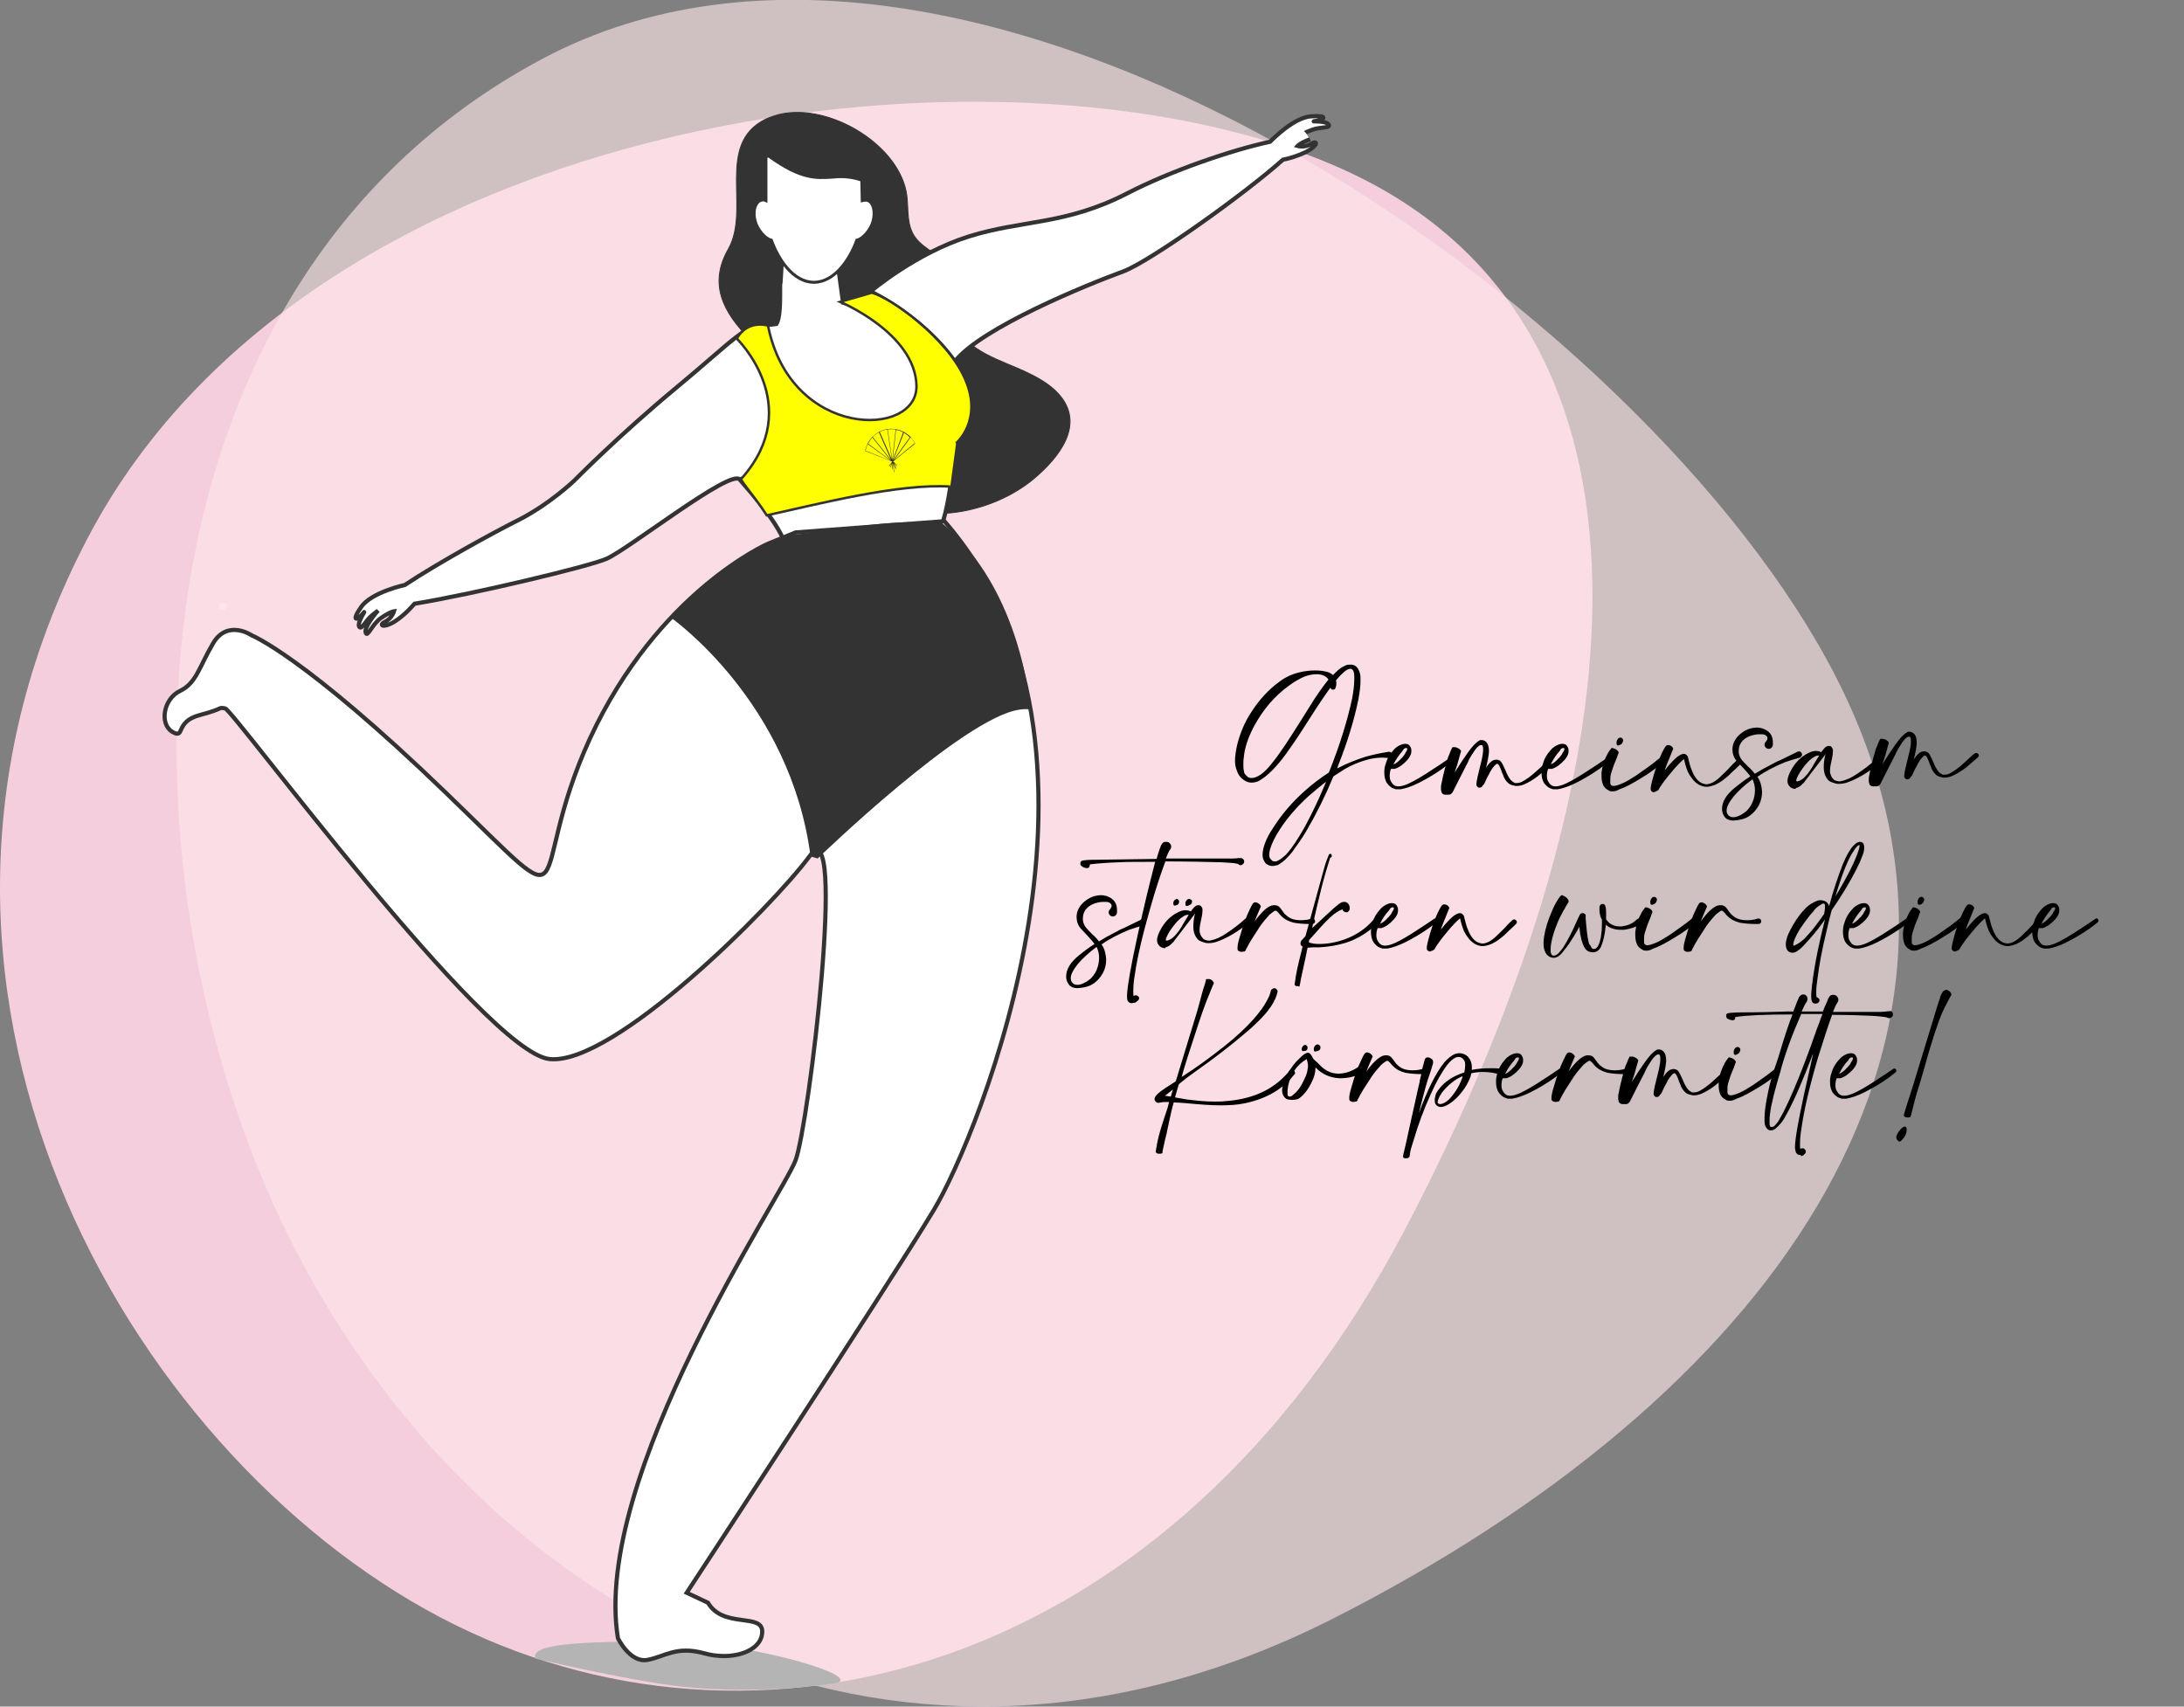 <?xml version="1.0" encoding="UTF-8"?>
<!-- Generator: Adobe Illustrator 28.1.0, SVG Export Plug-In . SVG Version: 6.00 Build 0)  -->
<svg xmlns="http://www.w3.org/2000/svg" xmlns:xlink="http://www.w3.org/1999/xlink" version="1.1" id="Ebene_1" x="0px" y="0px" viewBox="0 0 523.8 409.3" style="enable-background:new 0 0 523.8 409.3;" xml:space="preserve">
<rect x="0" y="0" width="523.8" height="409.3" fill="#808080" stroke="none"/>
<style type="text/css">
	.st0{fill:#F4CEDC;}
	.st1{opacity:0.62;fill:#FFE6EA;enable-background:new    ;}
	.st2{fill:#FFFFFF;stroke:#000000;stroke-width:0.712;stroke-miterlimit:10;}
	.st3{fill:#B4B4B4;}
	.st4{fill:#333333;stroke:#333333;stroke-width:0.227;stroke-miterlimit:10;}
	.st5{fill:#FFFFFF;stroke:#333333;stroke-miterlimit:10;}
	.st6{fill:#333333;}
	.st7{fill:#FFFF00;stroke:#333333;stroke-width:0.585;stroke-miterlimit:10;}
	.st8{fill:#FFFFFF;stroke:#333333;stroke-width:0.712;stroke-miterlimit:10;}
	.st9{fill:#FFE6EA;}
</style>
<path class="st0" d="M336.9,295c-56.2,106.8-156,132.5-231.3,92.9S-35,235.7,21.1,128.9s232-124.8,307.3-85.2S393,188.2,336.9,295z"></path>
<path class="st1" d="M319.9,388.1c-103.2,52.4-201.7,1.6-248.3-86.9C25.7,214,25.9,69.6,130.1,14.1  c102.1-54.4,265.1,59.5,310.4,148.6S423,335.8,319.9,388.1z"></path>
<g>
	<g>
		<path class="st2" d="M248.9,62.3L248.9,62.3L248.9,62.3z"></path>
	</g>
</g>
<path class="st3" d="M199.5,403.8c0,0-15.2,2.5-33.1,1c-12.9-1-37.9-7-37.9-7c-2-4,15-4.2,33-4C181.7,394.1,209.5,402.8,199.5,403.8  z"></path>
<g>
	<path class="st4" d="M187.1,27.4c-1.2,0.3-2.4,0.7-3.5,1.2c-12.1,6-3.5,21.5-8.9,31.1c-4.7,8.2-1.6,15,5.5,22   c4.1,4.1,8,7.4,9.5,12.9c0.9,3.2,1.2,6.4,2.2,9.5c5.1,15.4,24.3,21.1,39,18.5c6.5-1.2,12.6-4,17.3-8c5.5-4.7,12.4-12.8,5.6-20.2   c-2.2-2.4-5.2-4-8.2-5.4c-5.2-2.4-14.1-5-16.1-10.9c-1.5-4.4,1.9-8.9-0.9-13.3c-2.2-3.4-6.9-4.7-9.2-8c-2-2.9-1.5-6.5-1.9-9.8   C216,35,199.2,24.7,187.1,27.4z"></path>
	<g>
		<g>
			<g>
				<g>
					<path class="st5" d="M229,106c0,0-0.9,17.5-4.5,22.9s-36.4,8.5-35.9,3.7c0.4-4.8-9-15-11.2-17.6s-26.5,16.6-31.9,19       c-4,1.8-32,8.5-46.1,10.8c-0.1,0.1-2.1,2.6-4.8,4.3c-2.8,1.7-3.9,0.8-2.2,0c1.6-0.8,2.1-2.5,2.1-2.5s-0.9,0.1-3.1,1.6       s-3.3,4.9-3.7,3.5c-0.4-1.3,2.6-4.9,3-5.3c-0.1,0.1-0.4,0.3-1.5,1.2c-1.5,1.2-2.6,3.8-3.1,2.6c-0.4-1.2,2.2-4.6,0.9-3       c-1.3,1.6-2.9,2-0.4-1.6s10.5-5.3,10.5-5.3c7.8-5.2,21.5-12.7,26.9-15.4c7.8-3.9,13.8-9.7,13.8-9.7s10.5-10.7,24.5-22.3       c14.1-11.7,16.2-15,21.6-15c0.9,0,1.6-0.1,2.3-0.2c0.9-1.3,0.9-5.4,0.9-7.3c0-0.8,0-1.4,0-1.9c0-0.1,0-0.4,0.1-0.8       c0.4-6.7,0.4-6.7,1-6.7c0,0,0.1,0,6-0.3c6.2-0.3,6.2-0.3,6.3-0.1c0.1,0.1,0.1,0.2,0.1,0.3l1.6,11.7c4.7,1.4,6.4-2.1,6.6-2.5       l0,0c0,0,12.6,6.1,20.2,16.8C236.7,97.4,229,106,229,106z"></path>
				</g>
			</g>
		</g>
		<g>
			<g>
				<g>
					<path class="st5" d="M314.2,33.4c-2.4,0.9-3,1.6-3,1.6s1.7,0.5,3.3-0.5c1.6-1,1.7,0.4-1.2,1.9c-2.2,1.1-4.5,1.7-5.6,1.9       c-9.4,8.4-31.9,24.4-38.3,26.8c-8.5,3.1-34.1,13.5-40.4,21.6c-7.6-10.8-20.2-16.8-20.2-16.8s10.8-9.2,23.6-13.2       s23.1-2.7,37.9-10.3c10.6-5.5,25.4-10.5,34.3-12.4c0.9-0.9,5.8-5.8,9.8-6.1c4.4-0.3,3.2,0.8,1.2,1.1c-2,0.3,2.2-0.2,3,0.8       s-2,0.6-3.8,1.3c-1.2,0.5-1.6,0.6-1.7,0.7"></path>
				</g>
			</g>
		</g>
		<g>
			<g>
				<g>
					<path class="st5" d="M190.8,127.7l-6.6,2.7c0,0-26.4,11.5-42.7,46.7c-16.2,35.3-0.7,45.7-34.6,13s-46.5-37.7-46.5-37.7       s-5.8-4-9.3,1.9c-3.4,5.8-4,9.5-7.9,11.4c-4,1.9-5,7.9-1.9,9.8c3.2,1.9,0.5-2.4,6.6-4s4.2-1.9,6.1-1.6       c1.9,0.3,62.4,82.5,77.8,84.1c15.3,1.6,53.4-36.5,62.4-48.7s-0.2,64.5-3.4,73s-48.9,75.8-42.6,114.6c0,0,2.9,6,7.1,5.2       c4.2-0.8,6.9-3.4,13.5-1.6c6.6,1.9,13.8-0.3,14-5c0.3-4.8-9.3-0.8-13-7.1l-5.1-2.4c0,0,48.6-74.1,59.2-91.7       c10.6-17.5,49.4-111.5,2.6-165.3L190.8,127.7z"></path>
				</g>
			</g>
		</g>
		<g>
			<g>
				<g>
					<path class="st6" d="M225.9,125.4c-14.7-1-24.1,2-37.7,3c0,0.1-5,2.4-5,2.5c0,0-13.3,6.3-22.2,17.3c0,0,28.6,20.1,33.4,57.2       l1.7,0.5c0,0,34.9-33.8,48.4-35.7c1.9-0.3,2.6,0,2.6,0S245.4,141.7,225.9,125.4z"></path>
				</g>
			</g>
		</g>
		<g>
			<g>
				<g>
					<path class="st7" d="M229.3,106.3c0,0,6.5-5.4,2.2-15.3c-4.3-10-17.9-19.6-22.4-20.8l-7.6,2.2c0,0,18,7.5,18.3,20.1       s-30.2,12.9-35.6-14.4c0,0-4.8-1.6-7.5,3.1c0,0,16.5,16,1.3,33.4c-1.4-0.2,2.3,3.4,5.9,9c12.3-2.7,31.6-7.7,44-6.9"></path>
				</g>
			</g>
		</g>
	</g>
	<g>
		<path class="st8" d="M195.2,67.7c-4.9,0-8.5-5.4-10.2-10.1c-1.5-0.3-3.4-2.6-3.9-4.6c-0.3-1.1-0.3-2.2-0.1-3.1    c0.3-1,0.8-1.7,1.6-1.9c0.4-0.1,0.7-0.1,1.1,0.1V37.9c0-0.2,0.1-0.4,0.3-0.4c0.2-0.1,0.4-0.1,0.5,0c7.6,5.5,11.3,5.2,14.8,5    c2.1-0.2,4.2-0.3,7.1,0.6c0.2,0.1,0.3,0.3,0.3,0.5c0,1.4,0.1,3.4,0.1,4.5c0.4-0.1,0.7-0.1,1.1-0.1c0.8,0.2,1.3,0.8,1.6,1.9    c0.2,0.9,0.2,2-0.1,3.1c-0.5,2-2.4,4.3-3.9,4.6C203.8,62.3,200.1,67.7,195.2,67.7z M182.7,48.5L182.7,48.5L182.7,48.5z"></path>
	</g>
</g>
<g>
	<g>
		<g>
			<path class="st9" d="M53.3,146.2c1.2,0,1.6-1.5,0.2-1.5C52.4,144.7,51.9,146.2,53.3,146.2L53.3,146.2z"></path>
		</g>
	</g>
</g>
<g>
	<path d="M305.2,207.7c-0.6,0-1.1-0.2-1.6-0.6l0,0c-0.1-0.1-0.2-0.2-0.3-0.4c-0.3-0.5-0.5-1-0.5-1.7c0-0.5,0.1-1.1,0.2-1.5   c0.4-1.6,1.2-3.3,2.5-5.2c2-3.1,4.4-5.9,7.3-8.5c2-1.8,4-3.3,5.9-4.5c2.7-6.7,4.5-12.7,5.6-17.8c0.3-1.7,0.5-3.2,0.5-4.4   c0-0.3,0-0.6,0-0.9c0-1.2-0.4-1.8-0.9-1.8s-1.1,0.3-1.8,1c-0.7,0.6-1.2,1.2-1.7,1.8l0,0c0.1,0.2,0.1,0.4,0.1,0.8   c0,0.4-0.1,0.7-0.2,1s-0.3,0.4-0.6,0.4c-0.1,0-0.2,0-0.2,0c-0.2-0.1-0.4-0.3-0.4-0.5c-1.1,1.5-2.9,4.1-5.3,7.9   c-1.4,2.2-2.8,4.4-4.3,6.5c-2.9,4.3-5.6,7-7.8,8.1c-0.5,0.2-1,0.3-1.6,0.3s-1.2-0.2-1.9-0.7l0,0c-0.8-0.6-1.3-1.3-1.6-2.3   c-0.3-0.7-0.4-1.5-0.4-2.3c0-1.1,0.2-2.3,0.5-3.7c0.7-2.8,1.8-5.5,3.4-7.9c1.6-2.5,3.5-4.7,5.7-6.5c0.8-0.6,1.5-1.2,2.4-1.7   c1.2-0.7,2.6-1.2,4.1-1.5c1.1-0.2,2.1-0.3,3.1-0.3s1.9,0.1,2.7,0.3c0.6,0.1,1.1,0.4,1.6,0.8c0.2-0.2,0.4-0.4,0.6-0.6   c0.8-0.8,1.6-1.4,2.4-1.7c0.4-0.2,0.8-0.2,1.2-0.2c1.1,0,1.8,0.6,2.2,1.9c0.2,0.5,0.2,1.2,0.2,2c0,1.2-0.2,2.7-0.5,4.4   c-1,4.9-2.6,10.2-4.9,16l-0.2,0.6c2.3-1.2,4.6-2.1,6.8-2.8c1.8-0.5,3.6-0.9,5.6-1.2h0.1c0.2,0,0.3,0.1,0.5,0.2   c0.2,0.1,0.2,0.3,0.2,0.6c0,0.2-0.1,0.3-0.2,0.5s-0.3,0.2-0.6,0.2h-0.1c-0.5,0-0.9-0.1-1.4-0.1c-1.3,0-2.7,0.2-4,0.6   c-1.8,0.5-3.4,1.2-5,2.1c-0.9,0.6-1.9,1.2-2.8,1.8c-1.9,4.6-4,8.8-6.2,12.6c-0.9,1.6-2,3.2-3.1,4.7c-0.5,0.8-1.1,1.5-1.8,2.2   c-0.6,0.7-1.4,1.3-2.3,1.8C306.1,207.5,305.7,207.7,305.2,207.7z M300.2,186.6c0.6,0,1.4-0.3,2.1-0.8c0.9-0.6,1.8-1.5,2.8-2.8   c1.9-2.3,4.2-5.9,7.1-10.5c0.7-1.1,1.3-2.1,2-3.2c1.6-2.6,3.1-4.7,4.4-6.3l-0.1-0.2c-0.6-0.7-1.5-1.1-2.7-1.1   c-1.4,0-2.9,0.4-4.4,1.3c-0.8,0.4-1.5,0.9-2.2,1.4c-3.5,2.5-6.3,5.8-8.5,9.9c-1.4,2.7-2.2,5.1-2.4,7.4c-0.1,0.6-0.1,1.2-0.1,1.9   s0.1,1.3,0.2,1.7c0.1,0.3,0.3,0.5,0.5,0.7l0.2,0.2C299.4,186.5,299.8,186.6,300.2,186.6z M305.7,206.6c0.2,0,0.4,0,0.6-0.1   c0.6-0.2,1.3-0.8,2.1-1.5c1.4-1.5,2.9-3.8,4.6-6.8c1.7-3.2,3.3-6.5,4.7-9.9c0.2-0.4,0.3-0.7,0.3-0.8c-1.3,1-2.6,2.1-4,3.3   c-2.9,2.6-5.3,5.4-7.1,8.2c-1.1,1.7-1.9,3.3-2.3,4.7c-0.1,0.4-0.2,0.9-0.2,1.3c0,0.4,0.1,0.6,0.2,0.9l0,0c0,0,0,0.1,0.1,0.1   s0,0,0.1,0.1l0.2,0.2C305.1,206.5,305.4,206.6,305.7,206.6z"></path>
	<path d="M335.5,189.3c-0.2,0-0.4,0-0.7,0c-0.2-0.1-0.4-0.1-0.6-0.2c-0.6-0.2-1.1-0.7-1.5-1.2c-0.5-0.7-0.7-1.6-0.7-2.7   c0-0.7,0.1-1.4,0.4-2.2c0.3-1.1,0.9-2.1,1.8-3.1c0.5-0.6,1.2-1.1,2.1-1.4c0.3-0.1,0.6-0.1,0.8-0.1c0.6,0,1,0.3,1.2,0.8   c0.2,0.3,0.2,0.7,0.2,1c0,0.6-0.3,1.3-1,2.1c-1,1.1-2,1.8-3,2.1c-0.1,0-0.3,0-0.4,0s-0.2,0-0.4,0h-0.1c-0.2,0.5-0.3,1.1-0.3,1.7   c0,0.5,0.1,1,0.3,1.3c0.3,0.5,0.5,0.8,0.9,1l0,0c0.1,0.1,0.1,0.1,0.3,0.1c0.2,0.1,0.4,0.1,0.6,0.1c0.6,0,1.4-0.2,2.5-0.7   c1.3-0.6,3.2-1.7,5.6-3.3c1.4-0.9,2.6-1.7,3.6-2.4c0.1-0.1,0.2-0.1,0.3-0.1c0,0,0.1,0,0.2,0s0.2,0.1,0.2,0.2   c0.1,0.1,0.1,0.2,0.1,0.3c0,0.2-0.1,0.3-0.2,0.4c-0.5,0.4-1.1,0.9-1.8,1.4c-2,1.4-3.9,2.5-5.7,3.4c-1.6,0.8-3.1,1.3-4.3,1.5   C335.9,189.3,335.7,189.3,335.5,189.3z M334.2,183.3h0.1c0.5-0.2,1-0.6,1.5-1.1c0.2-0.3,0.4-0.4,0.4-0.4c0.4-0.5,0.7-0.8,0.8-1.1   l0,0c0.1-0.2,0.2-0.4,0.3-0.5c0.2-0.3,0.2-0.4,0.2-0.6c0-0.2-0.1-0.2-0.3-0.2c-0.2,0-0.3,0.1-0.5,0.2l-0.4,0.6   C335.6,181,334.8,182.1,334.2,183.3z"></path>
	<path d="M346.8,190.6c-0.3,0-0.5,0-0.6-0.1c-0.2-0.1-0.3-0.2-0.4-0.3v-0.1c-0.1-0.1-0.1-0.1-0.1-0.2s0-0.1,0-0.1l-0.1-0.3v-0.4   v-0.2c0-0.3,0-0.6,0.1-0.9l0.4-1.9c0.4-1.7,0.8-3.2,1.2-4.5l0.3-0.7l0.4-1l0.3-0.6c0-0.1,0.1-0.1,0.1-0.1c0.1,0,0.2,0,0.3,0   c0.1,0,0.2,0,0.3,0c0.5,0.1,0.9,0.3,1.2,0.6c0.1,0.1,0.2,0.2,0.2,0.3v0.1c-0.1,0.3-0.2,0.7-0.4,1.4l-0.5,1.8l-0.6,1.8l-0.1,0.2   c2.5-4,4.2-6.4,5.2-7.2c0.1-0.1,0.2-0.2,0.5-0.4l0,0c0.1-0.1,0.2-0.1,0.3-0.2c0.1-0.1,0.2-0.1,0.3-0.1c0,0,0.1,0,0.2,0   c0.2,0,0.4,0,0.6,0.1c0.5,0.2,0.8,0.6,1,1.1c0.1,0.4,0.2,0.8,0.2,1.4v0.3c-0.1,1-0.3,2.2-0.7,3.7c0.4-0.6,0.8-1.1,1.2-1.4   c0.3-0.3,0.6-0.4,1.1-0.5h0.2h0.2c0.4,0.1,0.7,0.2,0.9,0.5c0.3,0.4,0.6,1,1,1.9c0.4,1,0.8,1.8,1.2,2.3c0.1,0.2,0.3,0.3,0.6,0.6   c0.2,0.1,0.4,0.2,0.5,0.3c0.1,0,0.2,0,0.4,0c0.5,0,1-0.1,1.5-0.4c0.9-0.5,1.9-1.2,3-2.2c0.9-0.8,1.9-1.7,2.8-2.5   c0.1-0.1,0.2-0.1,0.4-0.1h0.1c0.1,0,0.2,0.1,0.3,0.2s0.2,0.2,0.2,0.4c0,0.1-0.1,0.3-0.2,0.4l-0.1,0.1c-0.9,0.8-1.9,1.6-2.8,2.4   c-1.3,1-2.4,1.6-3.3,2c-0.7,0.3-1.3,0.4-1.8,0.4c-0.3,0-0.5,0-0.7-0.1c-0.6-0.1-1.1-0.3-1.5-0.7c-0.5-0.5-0.9-1.1-1.1-1.8   c-0.1-0.3-0.3-0.6-0.4-1c-0.4-1.1-0.7-1.7-1-1.7c-0.1,0-0.2,0-0.3,0.1l0,0c-0.6,0.5-1.2,1.3-1.7,2.4c-0.4,0.7-0.7,1.3-0.9,1.8   c-0.1,0.2-0.2,0.5-0.4,0.7l-0.2,0.2c0,0-0.1,0.1-0.1,0.2l-0.1,0.1l0,0c-0.1,0.1-0.3,0.2-0.5,0.2c-0.1,0-0.2,0-0.3,0   c-0.2-0.1-0.3-0.2-0.4-0.4l-0.1-0.1v-0.1V188c0-0.3,0.1-0.9,0.3-1.8l1-4.1c0.2-0.9,0.3-1.7,0.3-2.3c0-0.4,0-0.6-0.1-0.8v-0.1   c0-0.1-0.1-0.1-0.2-0.2l0,0l0,0l0,0c0,0,0,0-0.1,0h-0.1c-0.1,0-0.2,0-0.4,0.1c-0.4,0.3-0.8,0.7-1.2,1.3c-0.6,0.9-1.2,1.8-1.6,2.8   l-0.2,0.4c-1.4,2.7-2.4,4.7-3,5.9c-0.1,0.2-0.2,0.4-0.3,0.6s-0.2,0.4-0.4,0.5l0,0c0,0.1-0.1,0.2-0.3,0.2c-0.1,0-0.1,0.1-0.1,0.1   l0,0C347.6,190.6,347,190.6,346.8,190.6z"></path>
	<path d="M373.2,189.3c-0.2,0-0.4,0-0.7,0c-0.2-0.1-0.4-0.1-0.6-0.2c-0.6-0.2-1.1-0.7-1.5-1.2c-0.5-0.7-0.7-1.6-0.7-2.7   c0-0.7,0.1-1.4,0.4-2.2c0.3-1.1,0.9-2.1,1.8-3.1c0.5-0.6,1.2-1.1,2.1-1.4c0.3-0.1,0.6-0.1,0.8-0.1c0.6,0,1,0.3,1.2,0.8   c0.2,0.3,0.2,0.7,0.2,1c0,0.6-0.3,1.3-1,2.1c-1,1.1-2,1.8-3,2.1c-0.1,0-0.3,0-0.4,0s-0.2,0-0.4,0h-0.1c-0.2,0.5-0.3,1.1-0.3,1.7   c0,0.5,0.1,1,0.3,1.3c0.3,0.5,0.5,0.8,0.9,1l0,0c0.1,0.1,0.1,0.1,0.3,0.1c0.2,0.1,0.4,0.1,0.6,0.1c0.6,0,1.4-0.2,2.5-0.7   c1.3-0.6,3.2-1.7,5.6-3.3c1.4-0.9,2.6-1.7,3.6-2.4c0.1-0.1,0.2-0.1,0.3-0.1c0,0,0.1,0,0.2,0s0.2,0.1,0.2,0.2   c0.1,0.1,0.1,0.2,0.1,0.3c0,0.2-0.1,0.3-0.2,0.4c-0.5,0.4-1.1,0.9-1.8,1.4c-2,1.4-3.9,2.5-5.7,3.4c-1.6,0.8-3.1,1.3-4.3,1.5   C373.6,189.3,373.4,189.3,373.2,189.3z M371.9,183.3h0.1c0.5-0.2,1-0.6,1.5-1.1c0.2-0.3,0.4-0.4,0.4-0.4c0.4-0.5,0.7-0.8,0.8-1.1   l0,0c0.1-0.2,0.2-0.4,0.3-0.5c0.2-0.3,0.2-0.4,0.2-0.6c0-0.2-0.1-0.2-0.3-0.2c-0.2,0-0.3,0.1-0.5,0.2l-0.4,0.6   C373.2,181,372.6,182.1,371.9,183.3z"></path>
	<path d="M386.8,189.8c-0.3,0-0.5,0-0.8-0.1l-0.3-0.2c-0.6-0.3-1.1-0.8-1.3-1.5c-0.2-0.5-0.3-1.1-0.3-1.9c0-0.3,0-0.5,0-0.8   c0.2-1.7,0.7-3.2,1.5-4.6c0.2-0.4,0.4-0.7,0.7-1c0,0,0,0,0-0.1c0.1-0.1,0.2-0.2,0.3-0.2h0.1c0.5,0.1,1,0.3,1.4,0.8   c0.1,0.1,0.1,0.2,0.1,0.3v0.1c0,0,0,0.1-0.1,0.2c-0.2,0.7-0.5,1.4-0.8,2.1c-0.4,0.9-0.6,1.7-0.9,2.6c-0.2,0.6-0.2,1.2-0.2,1.6   c0,0.1,0,0.2,0,0.3s0,0.3,0,0.4c0,0.2,0.1,0.4,0.2,0.5s0.3,0.2,0.6,0.2c0.3,0,0.7-0.1,1-0.2c0.9-0.3,1.8-0.7,2.6-1.2s1.7-1,2.5-1.6   s1.6-1.1,2.4-1.7c0.8-0.6,1.6-1.2,2.3-1.8c0.1-0.1,0.3-0.1,0.4-0.1c0,0,0.1,0,0.2,0s0.2,0.1,0.3,0.2s0.2,0.3,0.2,0.4   c0,0,0,0.1,0,0.2s-0.1,0.2-0.2,0.3l0,0c-1.6,1.3-3.2,2.5-4.9,3.5c-2.1,1.3-3.9,2.3-5.4,2.8C387.7,189.7,387.2,189.8,386.8,189.8z    M388.1,178.8c-0.3,0-0.4-0.2-0.4-0.6c0-0.2,0-0.4,0.1-0.6c0.1-0.2,0.2-0.4,0.3-0.5c0.2-0.1,0.3-0.2,0.5-0.2s0.4,0.1,0.5,0.2   s0.2,0.3,0.2,0.5c-0.1,0.4-0.2,0.7-0.5,0.9C388.5,178.7,388.2,178.8,388.1,178.8z"></path>
	<path d="M396.7,190L396.7,190c-0.2,0-0.3,0-0.4-0.1c-0.2-0.1-0.3-0.2-0.4-0.4l0,0v-0.1v-0.1c0,0,0-0.1,0-0.2c0-0.1,0-0.1,0-0.2   c0.1-0.8,0.4-1.9,0.8-3.3c0.8-2.7,1.7-4.9,2.7-6.5c0,0,0-0.1,0.1-0.1s0.1-0.2,0.2-0.2c0.1-0.1,0.2-0.1,0.4-0.1c0.4,0,0.8,0.2,1,0.5   c0.1,0.1,0.2,0.3,0.2,0.4c0,0,0,0.1-0.1,0.2l-0.8,2c-0.5,1.2-0.9,2.2-1.1,2.8v0.1c0.7-0.9,1.4-1.7,2.1-2.4c0.6-0.6,1.1-1,1.7-1.3   c0.2-0.1,0.5-0.2,0.7-0.2c0.3,0,0.5,0.1,0.6,0.2c0.1,0.1,0.2,0.2,0.3,0.3c0.1,0.2,0.2,0.4,0.2,0.6c0,0.1,0.1,0.3,0.1,0.4   c0.2,0.8,0.4,1.6,0.7,2.3c0.7,1.9,1.7,3.1,3,3.4c0.2,0,0.4,0.1,0.5,0.1c0.5,0,1.1-0.2,1.7-0.5c0.7-0.4,1.3-0.9,1.9-1.5   c0.8-0.8,1.6-1.5,2.2-2.2c0.4-0.5,0.9-0.9,1.4-1.4c0.1-0.1,0.3-0.2,0.4-0.2c0.2,0,0.4,0.1,0.5,0.2c0.1,0.1,0.2,0.3,0.2,0.4   c0,0.2-0.1,0.4-0.2,0.5l0,0c-0.4,0.4-1,1-1.8,1.7c-0.6,0.6-1.2,1.2-1.9,1.7c-0.7,0.6-1.4,1-2.2,1.4c-0.8,0.3-1.5,0.5-2.1,0.5   c-1.1,0-2.1-0.5-3-1.4c-0.6-0.7-1.1-1.4-1.5-2.2c-0.4-1-0.7-2-0.9-3l0,0h-0.1c-0.6,0.5-1.3,1.2-2.1,2.1c-1.1,1.3-2.2,2.6-3.1,3.9   c-0.4,0.6-0.7,1-0.7,1.1c0,0-0.1,0.1-0.1,0.2l0,0l-0.1,0.1c0,0,0,0-0.1,0.1l0,0C397,189.9,396.9,189.9,396.7,190z"></path>
	<path d="M415.7,196.8L415.7,196.8c-0.9,0-1.6-0.3-2-0.8c-0.5-0.6-0.7-1.3-0.7-2c0-1.7,1-3.4,3.1-5.1c1.1-0.9,2.3-1.8,3.7-2.7   c-0.4-0.6-1-1.2-1.7-2c-0.5-0.5-1-1.1-1.6-1.7c-0.7-0.8-1-1.8-1-2.8c0-0.5,0.1-0.9,0.2-1.3c0.5-1.4,1.5-2.4,2.9-3.2   c0.9-0.5,1.9-0.7,2.8-0.7c0.5,0,0.9,0.1,1.3,0.2c0.8,0.3,1.5,0.7,1.9,1.3c0.4,0.5,0.6,1.2,0.6,2.1v0.3v0.2c0,0.3-0.1,0.5-0.3,0.7   c-0.2,0.2-0.4,0.3-0.7,0.3c-0.3,0-0.5-0.1-0.7-0.3s-0.3-0.4-0.3-0.7s0.1-0.5,0.3-0.7c0.2-0.3,0.4-0.5,0.4-0.8c0-0.1,0-0.3-0.1-0.4   c-0.2-0.4-0.7-0.6-1.3-0.6c-0.5,0-1.1,0-1.6,0.1c-1.2,0.2-2.2,0.7-2.9,1.4c-0.7,0.7-1,1.6-1,2.6c0,0.6,0.2,1.2,0.5,1.7   c0.4,0.6,1,1.2,1.8,2c0.7,0.6,1.2,1.2,1.6,1.7l0.1-0.1c1.3-0.8,2.4-1.4,3.2-1.8c1.1-0.6,2-1.1,2.8-1.4l4.1-2l0,0   c0.1,0,0.2-0.1,0.3-0.1c0.3,0,0.5,0.1,0.7,0.4c0,0.1,0.1,0.2,0.1,0.3c0,0.3-0.1,0.5-0.4,0.7c0,0-0.1,0-0.1,0.1   c-1.2,0.3-2.4,0.7-3.6,1.1c-2.4,1-4.6,2.1-6.6,3.5c0.7,1,1,2.2,1.1,3.5c0,0.8-0.1,1.7-0.4,2.5c-0.5,1.3-1.3,2.4-2.5,3.3   S417,196.7,415.7,196.8z M415.7,196c0.6,0,1.1-0.2,1.7-0.5s1-0.6,1.5-1c0.8-0.8,1.4-1.8,1.7-2.9c0.2-0.7,0.3-1.4,0.3-2.1   c0-0.9-0.2-1.8-0.6-2.6c-1.9,1.4-3.4,2.8-4.5,4.1c-1.1,1.4-1.7,2.5-1.7,3.4c0,0.4,0.1,0.8,0.4,1.1C414.7,195.8,415.2,196,415.7,196   L415.7,196z"></path>
	<path d="M430.6,189.2c-0.4,0-0.8-0.1-1.2-0.4l-0.1-0.1c-0.4-0.4-0.6-0.8-0.6-1.4c0-0.8,0.4-1.8,1.1-3c1.2-2,2.8-3.3,4.6-4   c0.3-0.1,0.7-0.2,1.1-0.2c0.5,0,0.9,0.1,1.3,0.3c0.3-0.4,0.5-0.7,0.8-1s0.6-0.5,1-0.5h0.2c0.1,0,0.2,0.1,0.3,0.1   c0.2,0.2,0.3,0.3,0.4,0.5s0.1,0.4,0.1,0.7c0,0.5-0.1,1.1-0.2,1.6c-0.3,1.3-0.5,2.3-0.5,3c0,0.3,0,0.6,0.1,0.8   c0.1,0.3,0.2,0.7,0.5,1c0.2,0.3,0.4,0.5,0.7,0.6s0.6,0.2,0.9,0.2c0.2,0,0.4,0,0.6-0.1c1.1-0.2,2.4-0.8,3.7-1.7c1.5-1,3-2.1,4.4-3.4   c0.1-0.1,0.3-0.2,0.4-0.2c0,0,0.1,0,0.2,0s0.2,0.1,0.3,0.2c0.1,0.1,0.2,0.3,0.2,0.4v0.2c0,0.1-0.1,0.2-0.2,0.4c0,0-0.3,0.2-0.7,0.5   c-2.5,1.9-4.8,3.2-6.8,3.9c-0.8,0.3-1.5,0.4-2.2,0.4c-0.5,0-0.9-0.1-1.4-0.3c-0.4-0.1-0.7-0.3-0.9-0.4c-0.8-0.7-1.3-1.8-1.3-3.3   c0-0.8,0.1-1.9,0.4-3.1c-0.1,0.1-0.2,0.2-0.2,0.3c-1.1,1.4-1.8,2.4-2.3,3c-0.4,0.5-0.9,1.2-1.6,2.1c-0.4,0.5-0.6,0.8-0.7,0.9   c-0.2,0.3-0.4,0.6-0.7,0.8c-0.4,0.5-1,0.9-1.6,1C430.7,189.2,430.6,189.2,430.6,189.2z M430.9,187.4h0.2c0.5-0.1,1.1-0.4,1.7-1   c0.8-0.8,1.6-1.9,2.4-3.4c0.4-0.6,0.7-1.2,1.1-1.8h-0.1c-0.4,0-0.8,0.1-1.2,0.4c-0.7,0.4-1.3,1-1.9,1.7c-1,1.2-1.7,2.3-2.1,3.2   c-0.1,0.3-0.2,0.5-0.2,0.8L430.9,187.4L430.9,187.4z"></path>
	<path d="M449.4,188.6c-0.3,0-0.5,0-0.6-0.1c-0.2-0.1-0.3-0.2-0.4-0.3v-0.1c-0.1-0.1-0.1-0.1-0.1-0.2s0-0.1,0-0.1l-0.1-0.3v-0.4   v-0.2c0-0.3,0-0.6,0.1-0.9l0.4-1.9c0.4-1.7,0.8-3.2,1.2-4.5l0.3-0.7l0.4-1l0.3-0.6c0-0.1,0.1-0.1,0.1-0.1c0.1,0,0.2,0,0.3,0   c0.1,0,0.2,0,0.3,0c0.5,0.1,0.9,0.3,1.2,0.6c0.1,0.1,0.2,0.2,0.2,0.3v0.1c-0.1,0.3-0.2,0.7-0.4,1.4l-0.5,1.8l-0.6,1.8l-0.1,0.2   c2.5-4,4.2-6.4,5.2-7.2c0.1-0.1,0.2-0.2,0.5-0.4l0,0c0.1-0.1,0.2-0.1,0.3-0.2c0.1-0.1,0.2-0.1,0.3-0.1c0,0,0.1,0,0.2,0   c0.2,0,0.4,0,0.6,0.1c0.5,0.2,0.8,0.6,1,1.1c0.1,0.4,0.2,0.8,0.2,1.4v0.3c-0.1,1-0.3,2.2-0.7,3.7c0.4-0.6,0.8-1.1,1.2-1.4   c0.3-0.3,0.6-0.4,1.1-0.5h0.2h0.2c0.4,0.1,0.7,0.2,0.9,0.5c0.3,0.4,0.6,1,1,1.9c0.4,1,0.8,1.8,1.2,2.3c0.1,0.2,0.3,0.3,0.6,0.6   c0.2,0.1,0.4,0.2,0.5,0.3c0.1,0,0.2,0,0.4,0c0.5,0,1-0.1,1.5-0.4c0.9-0.5,1.9-1.2,3-2.2c0.9-0.8,1.8-1.7,2.8-2.5   c0.1-0.1,0.2-0.1,0.4-0.1h0.1c0.1,0,0.2,0.1,0.3,0.2s0.2,0.2,0.2,0.4c0,0.1-0.1,0.3-0.2,0.4l-0.1,0.1c-0.9,0.8-1.9,1.6-2.8,2.4   c-1.3,1-2.4,1.6-3.3,2c-0.7,0.3-1.3,0.4-1.8,0.4c-0.3,0-0.5,0-0.7-0.1c-0.6-0.1-1.1-0.3-1.5-0.7c-0.5-0.5-0.9-1.1-1.1-1.8   c-0.1-0.3-0.3-0.6-0.4-1c-0.4-1.1-0.7-1.7-1-1.7c-0.1,0-0.2,0-0.3,0.1l0,0c-0.6,0.5-1.2,1.3-1.7,2.4c-0.4,0.7-0.7,1.3-0.9,1.8   c-0.1,0.2-0.2,0.5-0.4,0.7l-0.2,0.2c0,0-0.1,0.1-0.1,0.2l-0.1,0.1l0,0c-0.1,0.1-0.3,0.2-0.5,0.2c-0.1,0-0.2,0-0.3,0   c-0.2-0.1-0.3-0.2-0.4-0.4l-0.1-0.1v-0.1V186c0-0.3,0.1-0.9,0.3-1.8l1-4.1c0.2-0.9,0.3-1.7,0.3-2.3c0-0.4,0-0.6-0.1-0.8v-0.1   c0-0.1-0.1-0.1-0.2-0.2l0,0l0,0l0,0c0,0,0,0-0.1,0h-0.1c-0.1,0-0.2,0-0.4,0.1c-0.4,0.3-0.8,0.7-1.2,1.3c-0.6,0.9-1.2,1.8-1.6,2.8   l-0.2,0.4c-1.4,2.7-2.4,4.7-3,5.9c-0.1,0.2-0.2,0.4-0.3,0.6s-0.2,0.4-0.4,0.5l0,0c0,0.1-0.1,0.2-0.3,0.2c-0.1,0-0.1,0.1-0.1,0.1   l0,0C450.2,188.6,449.6,188.6,449.4,188.6z"></path>
	<path d="M258.4,237L258.4,237c-0.9,0-1.6-0.3-2-0.8c-0.5-0.6-0.7-1.3-0.7-2c0-1.7,1-3.4,3.1-5.1c1.1-0.9,2.3-1.8,3.7-2.7   c-0.4-0.6-1-1.2-1.7-2c-0.5-0.5-1-1.1-1.6-1.7c-0.7-0.8-1-1.8-1-2.8c0-0.5,0.1-0.9,0.2-1.3c0.5-1.4,1.5-2.4,2.9-3.2   c0.9-0.5,1.9-0.7,2.8-0.7c0.5,0,0.9,0.1,1.3,0.2c0.8,0.3,1.5,0.7,1.9,1.3c0.4,0.5,0.6,1.2,0.6,2.1v0.3v0.2c0,0.3-0.1,0.5-0.3,0.7   c-0.2,0.2-0.4,0.3-0.7,0.3c-0.3,0-0.5-0.1-0.7-0.3s-0.3-0.4-0.3-0.7s0.1-0.5,0.3-0.7c0.2-0.3,0.4-0.5,0.4-0.8c0-0.1,0-0.3-0.1-0.4   c-0.2-0.4-0.7-0.6-1.3-0.6c-0.5,0-1.1,0-1.6,0.1c-1.2,0.2-2.2,0.7-2.9,1.4c-0.7,0.7-1,1.6-1,2.6c0,0.6,0.2,1.2,0.5,1.7   c0.4,0.6,1,1.2,1.8,2c0.7,0.6,1.2,1.2,1.6,1.7l0.1-0.1c1.3-0.8,2.4-1.4,3.2-1.8c1.1-0.6,2-1.1,2.8-1.4l4.1-2l0,0   c0.1,0,0.2-0.1,0.3-0.1c0.3,0,0.5,0.1,0.7,0.4c0,0.1,0.1,0.2,0.1,0.3c0,0.3-0.1,0.5-0.4,0.7c0,0-0.1,0-0.1,0.1   c-1.2,0.3-2.4,0.7-3.6,1.1c-2.4,1-4.6,2.1-6.6,3.5c0.7,1,1,2.2,1.1,3.5c0,0.8-0.1,1.7-0.4,2.5c-0.5,1.3-1.3,2.4-2.5,3.3   S259.7,236.9,258.4,237z M258.4,236.2c0.6,0,1.1-0.2,1.7-0.5s1-0.6,1.5-1c0.8-0.8,1.4-1.8,1.7-2.9c0.2-0.7,0.3-1.4,0.3-2.1   c0-0.9-0.2-1.8-0.6-2.6c-1.9,1.4-3.4,2.8-4.5,4.1c-1.1,1.4-1.7,2.5-1.7,3.4c0,0.4,0.1,0.8,0.4,1.1   C257.4,236,257.9,236.2,258.4,236.2L258.4,236.2z"></path>
	<path d="M271.4,240.6c-0.4,0-0.7-0.2-0.9-0.5c-0.2-0.3-0.2-0.8-0.2-1.5c0.1-2.1,0.9-6.8,2.5-14.1s3-13,4.1-17.2   c0-0.2,0.1-0.4,0.2-0.6c-4.2,0-7,0-8.6,0.1c-3,0.1-5.4,0.3-7.1,0.5l0,0c0,0.3-0.1,0.5-0.2,0.7s-0.4,0.2-0.6,0.2   c-0.1,0-0.2,0-0.5-0.1s-0.4-0.1-0.4-0.2s-0.1-0.1-0.2-0.1c-0.3-0.2-0.4-0.4-0.4-0.7s0.1-0.5,0.3-0.6c0.3-0.2,1.5-0.3,3.7-0.3   l14.3-0.2c0.2-0.7,0.4-1.5,0.7-2.3c0.2-0.6,0.4-1.1,0.6-1.3c0.2-0.4,0.5-0.5,1-0.5c0.3,0,0.6,0.1,0.8,0.3c0.2,0.2,0.4,0.5,0.4,0.8   s-0.1,0.6-0.3,0.8c-0.2,0.2-0.5,0.9-1,2.1c3.3,0,8.6,0,16,0c0.4,0,0.9,0,1.4-0.1c0.2,0,0.3,0,0.5,0c0.1,0,0.2,0,0.3,0   c0.4,0.2,0.6,0.5,0.6,0.8c0,0.4-0.2,0.6-0.5,0.8c-0.1,0.1-0.3,0.1-0.4,0.1c-0.2,0-0.4-0.1-0.6-0.3c-0.6-0.2-2-0.3-4.1-0.4   c-4-0.1-8.4-0.2-13.3-0.2c-1.2,3.2-2.3,6.6-3.4,10.4c-2,6.9-3.3,12.4-3.9,16.6c-0.3,1.6-0.4,3-0.4,4.1c0,0.5,0,0.9,0.1,1.2   c0.1-0.1,0.3-0.2,0.5-0.2s0.4,0.1,0.5,0.2c0.2,0.1,0.3,0.3,0.3,0.5s-0.1,0.4-0.2,0.5c-0.2,0.2-0.5,0.4-0.8,0.6c0,0,0,0-0.1,0   S271.5,240.6,271.4,240.6z"></path>
	<path d="M279.4,227.4c-0.4,0-0.8-0.1-1.2-0.4l-0.1-0.1c-0.4-0.4-0.6-0.8-0.6-1.4c0-0.8,0.4-1.8,1.1-3c1.2-2,2.8-3.3,4.6-4   c0.3-0.1,0.7-0.2,1.1-0.2c0.5,0,0.9,0.1,1.3,0.3c0.3-0.4,0.5-0.7,0.8-1s0.6-0.5,1-0.5h0.2c0.1,0,0.2,0.1,0.3,0.1   c0.2,0.2,0.3,0.3,0.4,0.5s0.1,0.4,0.1,0.7c0,0.5-0.1,1.1-0.2,1.6c-0.3,1.3-0.5,2.3-0.5,3c0,0.3,0,0.6,0.1,0.8   c0.1,0.3,0.2,0.7,0.5,1c0.2,0.3,0.4,0.5,0.7,0.6s0.6,0.2,0.9,0.2c0.2,0,0.4,0,0.6-0.1c1.1-0.2,2.4-0.8,3.7-1.7c1.5-1,3-2.1,4.4-3.4   c0.1-0.1,0.3-0.2,0.4-0.2c0,0,0.1,0,0.2,0s0.2,0.1,0.3,0.2c0.1,0.1,0.2,0.3,0.2,0.4v0.2c0,0.1-0.1,0.2-0.2,0.4c0,0-0.3,0.2-0.7,0.5   c-2.5,1.9-4.8,3.2-6.8,3.9c-0.8,0.3-1.5,0.4-2.2,0.4c-0.5,0-0.9-0.1-1.4-0.3c-0.4-0.1-0.7-0.3-0.9-0.4c-0.8-0.7-1.3-1.8-1.3-3.3   c0-0.8,0.1-1.9,0.4-3.1c-0.1,0.1-0.2,0.2-0.2,0.3c-1.1,1.4-1.8,2.4-2.3,3c-0.4,0.5-0.9,1.2-1.6,2.1c-0.4,0.5-0.6,0.8-0.7,0.9   c-0.2,0.3-0.4,0.6-0.7,0.8c-0.4,0.5-1,0.9-1.6,1C279.6,227.4,279.5,227.4,279.4,227.4z M279.7,225.6h0.2c0.5-0.1,1.1-0.4,1.7-1   c0.8-0.8,1.6-1.9,2.4-3.4c0.4-0.6,0.7-1.2,1.1-1.8H285c-0.4,0-0.8,0.1-1.2,0.4c-0.7,0.4-1.3,1-1.9,1.7c-1,1.2-1.7,2.3-2.1,3.2   c-0.1,0.3-0.2,0.5-0.2,0.8L279.7,225.6L279.7,225.6z M281.7,217.2c-0.2,0-0.3-0.2-0.3-0.6c0-0.1,0-0.3,0.1-0.4s0.1-0.3,0.3-0.4   s0.3-0.2,0.4-0.2c0.2,0,0.3,0.1,0.4,0.2s0.2,0.2,0.2,0.4c0,0.3-0.1,0.6-0.4,0.8C282.1,217.1,281.9,217.2,281.7,217.2z M284.6,217.3   c-0.2,0-0.3-0.2-0.3-0.6c0-0.2,0-0.3,0.1-0.5s0.2-0.3,0.3-0.4s0.3-0.2,0.5-0.2s0.3,0.1,0.5,0.2s0.2,0.3,0.2,0.4l0,0   c0,0.4-0.2,0.7-0.5,0.8C285.1,217.2,284.8,217.3,284.6,217.3z"></path>
	<path d="M297.7,228.3L297.7,228.3c-0.2,0-0.4-0.1-0.6-0.2s-0.3-0.3-0.3-0.5v-0.1c0,0,0,0,0-0.1s0-0.1,0-0.1v-0.1   c0-0.5,0.2-1.4,0.6-2.7c0.7-2.5,1.5-4.7,2.3-6.3c0.5-1.1,0.8-1.6,1-1.7c0.1,0,0.2-0.1,0.3-0.1c0.4,0,0.8,0.2,1.1,0.5   c0.2,0.2,0.3,0.4,0.3,0.5c0,0-0.1,0.3-0.3,0.7c-0.4,0.9-0.8,1.9-1.2,2.9l0,0l0,0c0.7-1,1.4-1.8,2-2.4c0.7-0.7,1.4-1.2,2-1.4   c0.3-0.1,0.6-0.1,0.8-0.1c0.5,0,1,0.2,1.3,0.6c0.1,0.1,0.3,0.4,0.6,0.8c0.3,0.5,0.7,0.9,1.1,1.2c0.8,0.7,1.9,1,3.3,1   c0.9,0,1.7-0.1,2.6-0.4c0.1,0,0.2,0,0.2,0c0.1,0,0.2,0,0.3,0.1c0.2,0.1,0.3,0.3,0.3,0.6c0,0.1,0,0.2-0.1,0.3   c-0.1,0.2-0.3,0.3-0.6,0.3h-0.9c-1.2,0-2.3-0.1-3.5-0.3c-1.2-0.3-2.2-0.8-3-1.6c-0.1-0.1-0.4-0.4-0.7-0.8c-0.3-0.3-0.5-0.5-0.7-0.5   c-0.1,0-0.3,0.1-0.7,0.4c-0.4,0.3-0.8,0.6-1.1,1c-0.9,1-1.8,2.1-2.5,3.3c-1,1.5-1.9,2.9-2.6,4.3c-0.1,0.2-0.2,0.3-0.2,0.4   s0,0.1-0.1,0.2l-0.2,0.2l0,0C298.1,228.2,297.9,228.3,297.7,228.3z"></path>
	<path d="M311.3,236.5c-0.1,0-0.2,0-0.2,0H311c0,0,0,0-0.1,0s-0.1,0-0.2-0.1s-0.2-0.1-0.2-0.2c0-0.1,0-0.4,0.1-0.8   c0.2-1.7,0.7-4,1.5-7.1l0.3-1.3c-0.1,0-0.1-0.1-0.2-0.1c0,0-0.1,0-0.1-0.1c-0.2-0.2-0.2-0.4-0.2-0.6c0-0.2,0.1-0.3,0.1-0.4l0,0l0,0   l0,0c0,0,0,0,0-0.1c0.2-0.2,0.3-0.3,0.3-0.3l0.8-0.9l1.1-4c1.7-6.2,2.8-10.2,3.3-12c0.4-1.5,0.8-2.5,1-3l0,0   c0.1-0.2,0.1-0.3,0.2-0.5l0,0c0-0.1,0.1-0.1,0.1-0.1l0,0c0.1-0.1,0.1-0.1,0.1-0.1s0,0,0.1,0h0.1c0.1,0,0.2,0,0.2,0.1l0,0l0,0l0,0   l0,0l0,0c0,0.1,0.1,0.1,0.1,0.2c0,0.1,0,0.2,0,0.2l0,0c0,0.3-0.2,0.4-0.4,0.4v0.1c-0.5,1.5-1.2,3.8-2,6.9c-0.7,2.8-1.5,6.1-2.3,9.9   c1.3-1.2,3-2.8,5.1-4.7c0.8-0.7,1.4-1.2,1.8-1.4c0.2-0.1,0.5-0.2,0.8-0.2s0.5,0.1,0.7,0.2c0.4,0.3,0.6,0.7,0.6,1.2v0.3   c0,0.2-0.1,0.4-0.3,0.6s-0.3,0.2-0.5,0.2s-0.4-0.1-0.6-0.2s-0.2-0.3-0.3-0.5c-0.7,0.2-1.3,0.6-2,1.1c-1.2,0.9-2.8,2.6-4.7,4.8   c-0.4,0.4-0.7,0.8-1.1,1.2c0,0.1-0.1,0.1-0.1,0.1l-0.1,0.1l-0.1,0.6c0.7,0.3,1.5,0.4,2.5,0.4c2.1,0,4.1-0.4,6.1-1.1   c2.7-1,5-2.5,6.8-4.6c0.1-0.2,0.3-0.2,0.5-0.2s0.3,0.1,0.4,0.2s0.2,0.3,0.2,0.5s-0.1,0.3-0.2,0.4l0,0c-2.2,2.1-4.6,3.6-7.4,4.5   c-2,0.6-4.1,1-6.4,1.1h-1.1c-0.3,0-0.9,0-1.7,0.1c-0.2,1-0.7,3.5-1.6,7.5c-0.1,0.7-0.2,1.2-0.3,1.6c0,0.1,0,0.2,0,0.2h-0.1   L311.3,236.5z"></path>
	<path d="M332.3,227.5c-0.2,0-0.4,0-0.7,0c-0.2-0.1-0.4-0.1-0.6-0.2c-0.6-0.2-1.1-0.7-1.5-1.2c-0.5-0.7-0.7-1.6-0.7-2.7   c0-0.7,0.1-1.4,0.4-2.2c0.3-1.1,0.9-2.1,1.8-3.1c0.5-0.6,1.2-1.1,2.1-1.4c0.3-0.1,0.6-0.1,0.8-0.1c0.6,0,1,0.3,1.2,0.8   c0.2,0.3,0.2,0.7,0.2,1c0,0.6-0.3,1.3-1,2.1c-1,1.1-2,1.8-3,2.1c-0.1,0-0.3,0-0.4,0s-0.2,0-0.4,0h-0.1c-0.2,0.5-0.3,1.1-0.3,1.7   c0,0.5,0.1,1,0.3,1.3c0.3,0.5,0.5,0.8,0.9,1l0,0c0.1,0.1,0.1,0.1,0.3,0.1c0.2,0.1,0.4,0.1,0.6,0.1c0.6,0,1.4-0.2,2.5-0.7   c1.3-0.6,3.2-1.7,5.6-3.3c1.4-0.9,2.6-1.7,3.6-2.4c0.1-0.1,0.2-0.1,0.3-0.1c0,0,0.1,0,0.2,0s0.2,0.1,0.2,0.2   c0.1,0.1,0.1,0.2,0.1,0.3c0,0.2-0.1,0.3-0.2,0.4c-0.5,0.4-1.1,0.9-1.8,1.4c-2,1.4-3.9,2.5-5.7,3.4c-1.6,0.8-3.1,1.3-4.3,1.5   C332.7,227.5,332.5,227.5,332.3,227.5z M331,221.5h0.1c0.5-0.2,1-0.6,1.5-1.1c0.2-0.3,0.4-0.4,0.4-0.4c0.4-0.5,0.7-0.8,0.8-1.1l0,0   c0.1-0.2,0.2-0.4,0.3-0.5c0.2-0.3,0.2-0.4,0.2-0.6c0-0.2-0.1-0.2-0.3-0.2c-0.2,0-0.3,0.1-0.5,0.2l-0.4,0.6   C332.3,219.2,331.6,220.3,331,221.5z"></path>
	<path d="M343,228.2L343,228.2c-0.2,0-0.3,0-0.4-0.1c-0.2-0.1-0.3-0.2-0.4-0.4l0,0v-0.1v-0.1c0,0,0-0.1,0-0.2c0-0.1,0-0.1,0-0.2   c0.1-0.8,0.4-1.9,0.8-3.3c0.8-2.7,1.7-4.9,2.7-6.5c0,0,0-0.1,0.1-0.1s0.1-0.2,0.2-0.2c0.1-0.1,0.2-0.1,0.4-0.1c0.4,0,0.8,0.2,1,0.5   c0.1,0.1,0.2,0.3,0.2,0.4c0,0,0,0.1-0.1,0.2l-0.8,2c-0.5,1.2-0.9,2.2-1.1,2.8v0.1c0.7-0.9,1.4-1.7,2.1-2.4c0.6-0.6,1.1-1,1.7-1.3   c0.2-0.1,0.5-0.2,0.7-0.2c0.3,0,0.5,0.1,0.6,0.2c0.1,0.1,0.2,0.2,0.3,0.3c0.1,0.2,0.2,0.4,0.2,0.6c0,0.1,0.1,0.3,0.1,0.4   c0.2,0.8,0.4,1.6,0.7,2.3c0.7,1.9,1.7,3.1,3,3.4c0.2,0,0.4,0.1,0.5,0.1c0.5,0,1.1-0.2,1.7-0.5c0.7-0.4,1.3-0.9,1.9-1.5   c0.8-0.8,1.6-1.5,2.2-2.2c0.4-0.5,0.9-0.9,1.4-1.4c0.1-0.1,0.3-0.2,0.4-0.2c0.2,0,0.4,0.1,0.5,0.2c0.1,0.1,0.2,0.3,0.2,0.4   c0,0.2-0.1,0.4-0.2,0.5l0,0c-0.4,0.4-1,1-1.8,1.7c-0.6,0.6-1.2,1.2-1.9,1.7c-0.7,0.6-1.4,1-2.2,1.4c-0.8,0.3-1.5,0.5-2.1,0.5   c-1.1,0-2.1-0.5-3-1.4c-0.6-0.7-1.1-1.4-1.5-2.2c-0.4-1-0.7-2-0.9-3l0,0h-0.1c-0.6,0.5-1.3,1.2-2.1,2.1c-1.1,1.3-2.2,2.6-3.1,3.9   c-0.4,0.6-0.7,1-0.7,1.1c0,0-0.1,0.1-0.1,0.2l0,0l-0.1,0.1c0,0,0,0-0.1,0.1l0,0C343.4,228.1,343.2,228.1,343,228.2z"></path>
	<path d="M372.9,229.7h-0.2c-0.1,0-0.2,0-0.3,0h-0.1c-0.2-0.1-0.4-0.1-0.6-0.2c-0.6-0.3-1-0.8-1.2-1.4c-0.2-0.5-0.3-1.1-0.3-1.8   v-0.4c0.1-1.8,0.6-3.8,1.4-5.9c0.6-1.5,1.1-2.7,1.7-3.7s1-1.6,1.3-1.6c0.1,0,0.2,0,0.3,0.1c0.5,0.2,1,0.6,1.2,1   c0.1,0.1,0.1,0.2,0.1,0.4c0,0.1,0,0.2-0.1,0.3c-0.2,0.3-0.4,0.6-0.6,1l-0.1,0.2c-0.3,0.5-0.6,1-0.9,1.6c-0.6,1.1-1.1,2.3-1.5,3.4   c-0.7,2-1.1,3.7-1.1,4.9v0.7c0,0.2,0.1,0.4,0.2,0.6c0.1,0.2,0.3,0.3,0.6,0.3c0.3,0,0.7-0.2,1.1-0.6c0.4-0.4,0.8-0.9,1.2-1.5   c1-1.6,2-3.5,3-5.8c0.4-0.9,0.7-1.6,0.9-1.9l0,0c0,0,0.1-0.1,0.1-0.2l0,0l0,0l0,0l0,0c0,0,0,0,0.1-0.1c0,0,0,0,0.1,0s0.1,0,0.1-0.1   c0,0,0.1,0,0.3,0c0.2,0,0.4,0.1,0.5,0.2c0.1,0.1,0.1,0.1,0.1,0.1l0,0l0,0l0.1,0.1v0.1c0,0,0,0,0,0.1v0.2c0,0.3,0,0.5,0,0.5   c0.2,2.5,0.4,4.4,0.7,5.6c0.1,0.5,0.3,0.8,0.4,0.8c0.1,0.2,0.2,0.4,0.3,0.6c0.1,0.2,0.3,0.3,0.6,0.3c0.4,0,0.8-0.3,1.1-1   c0.5-1.1,0.8-2.8,0.8-5.1v-1l-0.1-0.1c-0.4-0.8-0.5-1.6-0.5-2.4c0,0,0-0.2,0-0.4s0.1-0.5,0.4-0.7c0.1-0.1,0.3-0.1,0.4-0.1   c0.4,0,0.6,0.3,0.7,0.8c0.1,0.4,0.1,1,0.1,1.6c0,0.3,0,0.7,0,1v0.3c0.2,0.3,0.5,0.6,0.8,0.9c0.7,0.5,1.5,0.8,2.5,0.8   c0.3,0,0.6,0,0.9-0.1c1.2-0.2,2.3-0.7,3.2-1.6c0.2-0.1,0.3-0.2,0.5-0.2h0.2c0.1,0,0.2,0.1,0.4,0.2s0.2,0.3,0.2,0.5c0,0,0,0.1,0,0.2   s-0.1,0.2-0.2,0.4c-0.1,0-0.1,0.1-0.2,0.1c-1.3,0.7-2.6,1.1-4,1.3c-0.3,0-0.5,0-0.8,0c-1.4,0-2.6-0.4-3.6-1.2v0.3   c-0.2,2.1-0.6,3.7-1.1,4.9c-0.4,0.9-1.1,1.4-2,1.4c-0.3,0-0.7-0.1-1-0.2c-0.4-0.2-0.7-0.5-0.9-0.8c-0.7-1.2-1.1-2.8-1.3-4.9   c0-0.1,0-0.2,0-0.3c0,0-0.1,0.2-0.3,0.6c-1.6,2.8-2.7,4.4-3.3,5C374.5,228.9,373.6,229.6,372.9,229.7z"></path>
	<path d="M394.9,228c-0.3,0-0.5,0-0.8-0.1l-0.3-0.2c-0.6-0.3-1.1-0.8-1.3-1.5c-0.2-0.5-0.3-1.1-0.3-1.9c0-0.3,0-0.5,0-0.8   c0.2-1.7,0.7-3.2,1.5-4.6c0.2-0.4,0.4-0.7,0.7-1c0,0,0,0,0-0.1c0.1-0.1,0.2-0.2,0.3-0.2h0.1c0.5,0.1,1,0.3,1.4,0.8   c0.1,0.1,0.1,0.2,0.1,0.3v0.1c0,0,0,0.1-0.1,0.2c-0.2,0.7-0.5,1.4-0.8,2.1c-0.4,0.9-0.6,1.7-0.9,2.6c-0.2,0.6-0.2,1.2-0.2,1.6   c0,0.1,0,0.2,0,0.3s0,0.3,0,0.4c0,0.2,0.1,0.4,0.2,0.5s0.3,0.2,0.6,0.2c0.3,0,0.7-0.1,1-0.2c0.9-0.3,1.8-0.7,2.6-1.2s1.7-1,2.5-1.6   s1.6-1.1,2.4-1.7c0.8-0.6,1.6-1.2,2.3-1.8c0.1-0.1,0.3-0.1,0.4-0.1c0,0,0.1,0,0.2,0s0.2,0.1,0.3,0.2s0.2,0.3,0.2,0.4   c0,0,0,0.1,0,0.2s-0.1,0.2-0.2,0.3l0,0c-1.6,1.3-3.2,2.5-4.9,3.5c-2.1,1.3-3.9,2.3-5.4,2.8C395.8,227.9,395.3,228,394.9,228z    M396.2,217c-0.3,0-0.4-0.2-0.4-0.6c0-0.2,0-0.4,0.1-0.6c0.1-0.2,0.2-0.4,0.3-0.5c0.2-0.1,0.3-0.2,0.5-0.2s0.4,0.1,0.5,0.2   s0.2,0.3,0.2,0.5c-0.1,0.4-0.2,0.7-0.5,0.9C396.6,216.9,396.4,217,396.2,217z"></path>
	<path d="M404.7,228.3L404.7,228.3c-0.2,0-0.4-0.1-0.6-0.2s-0.3-0.3-0.3-0.5v-0.1c0,0,0,0,0-0.1s0-0.1,0-0.1v-0.1   c0-0.5,0.2-1.4,0.6-2.7c0.7-2.5,1.5-4.7,2.3-6.3c0.5-1.1,0.8-1.6,1-1.7c0.1,0,0.2-0.1,0.3-0.1c0.4,0,0.8,0.2,1.1,0.5   c0.2,0.2,0.3,0.4,0.3,0.5c0,0-0.1,0.3-0.3,0.7c-0.4,0.9-0.8,1.9-1.2,2.9l0,0l0,0c0.7-1,1.4-1.8,2-2.4c0.7-0.7,1.4-1.2,2-1.4   c0.3-0.1,0.6-0.1,0.8-0.1c0.5,0,1,0.2,1.3,0.6c0.1,0.1,0.3,0.4,0.6,0.8c0.3,0.5,0.7,0.9,1.1,1.2c0.8,0.7,1.9,1,3.3,1   c0.9,0,1.7-0.1,2.6-0.4c0.1,0,0.2,0,0.2,0c0.1,0,0.2,0,0.3,0.1c0.2,0.1,0.3,0.3,0.3,0.6c0,0.1,0,0.2-0.1,0.3   c-0.1,0.2-0.3,0.3-0.6,0.3h-0.9c-1.2,0-2.3-0.1-3.5-0.3c-1.2-0.3-2.2-0.8-3-1.6c-0.1-0.1-0.4-0.4-0.7-0.8c-0.3-0.3-0.5-0.5-0.7-0.5   c-0.1,0-0.3,0.1-0.7,0.4c-0.4,0.3-0.8,0.6-1.1,1c-0.9,1-1.8,2.1-2.5,3.3c-1,1.5-1.9,2.9-2.6,4.3c-0.1,0.2-0.2,0.3-0.2,0.4   s0,0.1-0.1,0.2l-0.2,0.2l0,0C405.2,228.2,405,228.3,404.7,228.3z"></path>
	<path d="M435.4,240.7c-0.7,0-1-0.5-1-1.6c0-0.3,0-0.6,0-0.9c0.4-4.7,1.5-10.6,3.3-17.7l-0.7,1c-1.3,1.8-2.6,3.3-3.9,4.7   c-0.7,0.8-1.3,1.4-1.9,1.8c-0.4,0.3-0.9,0.5-1.3,0.5c-0.3,0-0.6-0.1-0.8-0.2c-0.2-0.1-0.4-0.3-0.5-0.5c-0.2-0.4-0.3-0.8-0.3-1.3   c0-0.1,0-0.2,0-0.3c0.1-0.9,0.4-1.9,1-3c0.9-1.8,2-3.5,3.3-4.9c0.6-0.7,1.4-1.4,2.4-1.9c0.6-0.3,1.1-0.5,1.5-0.5   c0.8,0,1.4,0.2,1.8,0.7c0.2,0.2,0.3,0.4,0.4,0.7c0.9-3.4,2-6.8,3.3-10.1c1.4-3.3,2.7-5.1,4-5.3c0.8,0,1.1,0.5,1.1,1.4   c0,0.5-0.1,1.1-0.3,1.6c-0.2,0.6-0.5,1.2-0.8,2c-1.6,3.4-3.8,7.2-6.7,11.4c-0.5,1.8-0.9,3.5-1.3,5.3c-1,4.1-1.7,7.8-2.1,11.1   c-0.2,1.2-0.3,2.3-0.3,3.1c0,0.6,0,1.1,0.1,1.4c0.3,0,0.4,0.2,0.6,0.4c0,0.1,0.1,0.2,0.1,0.3C436.3,240.4,436,240.7,435.4,240.7z    M430.1,226.8c0.1,0,0.2,0,0.4-0.1c0.7-0.3,1.4-0.8,2.2-1.5c0.4-0.4,1-1.1,1.9-2.1c1.2-1.5,2.1-2.8,2.9-3.9   c0.2-1.1,0.2-1.7,0.2-1.9c0-0.4-0.1-0.6-0.4-0.6c-0.2,0-0.3,0.1-0.5,0.2l-0.3,0.2c-0.5,0.3-1,0.7-1.4,1.2c0,0.1-0.4,0.5-1,1.2   c-0.8,1-1.6,2.1-2.4,3.3C430.6,224.6,430,226,430.1,226.8L430.1,226.8z M435.8,239.5C435.8,239.5,435.7,239.4,435.8,239.5   C435.7,239.4,435.7,239.5,435.8,239.5z M440.2,215c2.9-4.8,4.8-8.6,5.6-11.2c0.1-0.4,0.2-0.8,0.2-1v-0.1l0,0l0,0c0,0,0,0-0.1,0   s-0.3,0.1-0.4,0.2c-0.3,0.3-0.6,0.6-0.8,1C443.3,205.8,441.8,209.6,440.2,215z"></path>
	<path d="M445.5,227.5c-0.2,0-0.4,0-0.7,0c-0.2-0.1-0.4-0.1-0.6-0.2c-0.6-0.2-1.1-0.7-1.5-1.2c-0.5-0.7-0.7-1.6-0.7-2.7   c0-0.7,0.1-1.4,0.4-2.2c0.3-1.1,0.9-2.1,1.8-3.1c0.5-0.6,1.2-1.1,2.1-1.4c0.3-0.1,0.6-0.1,0.8-0.1c0.6,0,1,0.3,1.2,0.8   c0.2,0.3,0.2,0.7,0.2,1c0,0.6-0.3,1.3-1,2.1c-1,1.1-2,1.8-3,2.1c-0.1,0-0.3,0-0.4,0s-0.2,0-0.4,0h-0.1c-0.2,0.5-0.3,1.1-0.3,1.7   c0,0.5,0.1,1,0.3,1.3c0.3,0.5,0.5,0.8,0.9,1l0,0c0.1,0.1,0.1,0.1,0.3,0.1c0.2,0.1,0.4,0.1,0.6,0.1c0.6,0,1.4-0.2,2.5-0.7   c1.3-0.6,3.2-1.7,5.6-3.3c1.4-0.9,2.6-1.7,3.6-2.4c0.1-0.1,0.2-0.1,0.3-0.1c0,0,0.1,0,0.2,0s0.2,0.1,0.2,0.2   c0.1,0.1,0.1,0.2,0.1,0.3c0,0.2-0.1,0.3-0.2,0.4c-0.5,0.4-1.1,0.9-1.8,1.4c-2,1.4-3.9,2.5-5.7,3.4c-1.6,0.8-3.1,1.3-4.3,1.5   C445.9,227.5,445.7,227.5,445.5,227.5z M444.2,221.5h0.1c0.5-0.2,1-0.6,1.5-1.1c0.2-0.3,0.4-0.4,0.4-0.4c0.4-0.5,0.7-0.8,0.8-1.1   l0,0c0.1-0.2,0.2-0.4,0.3-0.5c0.2-0.3,0.2-0.4,0.2-0.6c0-0.2-0.1-0.2-0.3-0.2c-0.2,0-0.3,0.1-0.5,0.2l-0.4,0.6   C445.6,219.2,444.8,220.3,444.2,221.5z"></path>
	<path d="M459.1,228c-0.3,0-0.5,0-0.8-0.1l-0.3-0.2c-0.6-0.3-1.1-0.8-1.3-1.5c-0.2-0.5-0.3-1.1-0.3-1.9c0-0.3,0-0.5,0-0.8   c0.2-1.7,0.7-3.2,1.5-4.6c0.2-0.4,0.4-0.7,0.7-1c0,0,0,0,0-0.1c0.1-0.1,0.2-0.2,0.3-0.2h0.1c0.5,0.1,1,0.3,1.4,0.8   c0.1,0.1,0.1,0.2,0.1,0.3v0.1c0,0,0,0.1-0.1,0.2c-0.2,0.7-0.5,1.4-0.8,2.1c-0.4,0.9-0.6,1.7-0.9,2.6c-0.2,0.6-0.2,1.2-0.2,1.6   c0,0.1,0,0.2,0,0.3s0,0.3,0,0.4c0,0.2,0.1,0.4,0.2,0.5s0.3,0.2,0.6,0.2c0.3,0,0.7-0.1,1-0.2c0.9-0.3,1.8-0.7,2.6-1.2s1.7-1,2.5-1.6   s1.6-1.1,2.4-1.7c0.8-0.6,1.6-1.2,2.3-1.8c0.1-0.1,0.3-0.1,0.4-0.1c0,0,0.1,0,0.2,0s0.2,0.1,0.3,0.2s0.2,0.3,0.2,0.4   c0,0,0,0.1,0,0.2s-0.1,0.2-0.2,0.3l0,0c-1.6,1.3-3.2,2.5-4.9,3.5c-2.1,1.3-3.9,2.3-5.4,2.8C460,227.9,459.5,228,459.1,228z    M460.3,217c-0.3,0-0.4-0.2-0.4-0.6c0-0.2,0-0.4,0.1-0.6c0.1-0.2,0.2-0.4,0.3-0.5c0.2-0.1,0.3-0.2,0.5-0.2s0.4,0.1,0.5,0.2   s0.2,0.3,0.2,0.5c-0.1,0.4-0.2,0.7-0.5,0.9C460.8,216.9,460.5,217,460.3,217z"></path>
	<path d="M468.9,228.2L468.9,228.2c-0.2,0-0.3,0-0.4-0.1c-0.2-0.1-0.3-0.2-0.4-0.4l0,0v-0.1v-0.1c0,0,0-0.1,0-0.2c0-0.1,0-0.1,0-0.2   c0.1-0.8,0.4-1.9,0.8-3.3c0.8-2.7,1.7-4.9,2.7-6.5c0,0,0-0.1,0.1-0.1s0.1-0.2,0.2-0.2c0.1-0.1,0.2-0.1,0.4-0.1c0.4,0,0.8,0.2,1,0.5   c0.1,0.1,0.2,0.3,0.2,0.4c0,0,0,0.1-0.1,0.2l-0.8,2c-0.5,1.2-0.9,2.2-1.1,2.8v0.1c0.7-0.9,1.4-1.7,2.1-2.4c0.6-0.6,1.1-1,1.7-1.3   c0.2-0.1,0.5-0.2,0.7-0.2c0.3,0,0.5,0.1,0.6,0.2c0.1,0.1,0.2,0.2,0.3,0.3c0.1,0.2,0.2,0.4,0.2,0.6c0,0.1,0.1,0.3,0.1,0.4   c0.2,0.8,0.4,1.6,0.7,2.3c0.7,1.9,1.7,3.1,3,3.4c0.2,0,0.4,0.1,0.5,0.1c0.5,0,1.1-0.2,1.7-0.5c0.7-0.4,1.3-0.9,1.9-1.5   c0.8-0.8,1.6-1.5,2.2-2.2c0.4-0.5,0.9-0.9,1.4-1.4c0.1-0.1,0.3-0.2,0.4-0.2c0.2,0,0.4,0.1,0.5,0.2c0.1,0.1,0.2,0.3,0.2,0.4   c0,0.2-0.1,0.4-0.2,0.5l0,0c-0.4,0.4-1,1-1.8,1.7c-0.6,0.6-1.2,1.2-1.9,1.7c-0.7,0.6-1.4,1-2.2,1.4c-0.8,0.3-1.5,0.5-2.1,0.5   c-1.1,0-2.1-0.5-3-1.4c-0.6-0.7-1.1-1.4-1.5-2.2c-0.4-1-0.7-2-0.9-3l0,0H476c-0.6,0.5-1.3,1.2-2.1,2.1c-1.1,1.3-2.2,2.6-3.1,3.9   c-0.4,0.6-0.7,1-0.7,1.1c0,0-0.1,0.1-0.1,0.2l0,0l-0.1,0.1c0,0,0,0-0.1,0.1l0,0C469.3,228.1,469.2,228.1,468.9,228.2z"></path>
	<path d="M490.9,227.5c-0.2,0-0.4,0-0.7,0c-0.2-0.1-0.4-0.1-0.6-0.2c-0.6-0.2-1.1-0.7-1.5-1.2c-0.5-0.7-0.7-1.6-0.7-2.7   c0-0.7,0.1-1.4,0.4-2.2c0.3-1.1,0.9-2.1,1.8-3.1c0.5-0.6,1.2-1.1,2.1-1.4c0.3-0.1,0.6-0.1,0.8-0.1c0.6,0,1,0.3,1.2,0.8   c0.2,0.3,0.2,0.7,0.2,1c0,0.6-0.3,1.3-1,2.1c-1,1.1-2,1.8-3,2.1c-0.1,0-0.3,0-0.4,0s-0.2,0-0.4,0H489c-0.2,0.5-0.3,1.1-0.3,1.7   c0,0.5,0.1,1,0.3,1.3c0.3,0.5,0.5,0.8,0.9,1l0,0c0.1,0.1,0.1,0.1,0.3,0.1c0.2,0.1,0.4,0.1,0.6,0.1c0.6,0,1.4-0.2,2.5-0.7   c1.3-0.6,3.2-1.7,5.6-3.3c1.4-0.9,2.6-1.7,3.6-2.4c0.1-0.1,0.2-0.1,0.3-0.1c0,0,0.1,0,0.2,0s0.2,0.1,0.2,0.2   c0.1,0.1,0.1,0.2,0.1,0.3c0,0.2-0.1,0.3-0.2,0.4c-0.5,0.4-1.1,0.9-1.8,1.4c-2,1.4-3.9,2.5-5.7,3.4c-1.6,0.8-3.1,1.3-4.3,1.5   C491.3,227.5,491.1,227.5,490.9,227.5z M489.6,221.5h0.1c0.5-0.2,1-0.6,1.5-1.1c0.2-0.3,0.4-0.4,0.4-0.4c0.4-0.5,0.7-0.8,0.8-1.1   l0,0c0.1-0.2,0.2-0.4,0.3-0.5c0.2-0.3,0.2-0.4,0.2-0.6c0-0.2-0.1-0.2-0.3-0.2c-0.2,0-0.3,0.1-0.5,0.2l-0.4,0.6   C491,219.2,490.3,220.3,489.6,221.5z"></path>
	<path d="M278,276.7c-0.2,0-0.4,0-0.5-0.1c-0.2-0.1-0.3-0.2-0.3-0.3v-0.2l0.1-0.6c0.1-0.6,0.2-1.1,0.3-1.7c0.4-1.9,1.1-4.1,2-6.8   c0.3-0.9,0.6-1.8,0.8-2.7h-0.3c-0.8,0-1.3,0-1.6,0.1l0,0c-0.3,0-0.5,0.1-0.5,0.1h-0.1c-0.1,0-0.3,0-0.5-0.1l-0.1-0.1   c-0.1,0-0.2-0.1-0.2-0.2c-0.1-0.1-0.2-0.3-0.2-0.5c0-0.4,0.3-0.8,0.8-1.3l0,0c0.9-0.8,2.3-1.7,4.2-2.9l0.1-0.1l1.1-3.6l3.3-10.8   c0.5-1.6,1-3.2,1.4-4.8l0.2-0.8c0.2-0.6,0.3-1.2,0.5-1.8c0.4-1.2,0.6-1.9,0.7-2.3c0,0,0,0,0-0.1s0-0.1,0-0.1s0-0.1,0.1-0.1   c0.1-0.1,0.2-0.1,0.5-0.1c0.5,0,0.9,0.2,1.2,0.7c0.1,0.1,0.1,0.2,0.1,0.2c0,0.1,0,0.1,0,0.1v0.1l0,0c-0.2,0.3-0.8,1.9-1.9,4.6   c-1,2.6-2.4,6.9-4.3,12.8c-0.8,2.5-1.3,4.2-1.5,5c3.6-2.3,7-4.8,10.4-7.5c5.5-4.4,9-8.4,10.5-11.7c0.3-0.6,0.4-1.1,0.5-1.5   c0-0.2,0.2-0.3,0.5-0.5c0.1,0,0.2-0.1,0.3-0.1c0.2,0,0.4,0.1,0.5,0.2c0.2,0.2,0.3,0.3,0.3,0.5c0,0,0,0.1,0,0.2   c-0.5,2.3-2.2,4.8-5.1,7.5c-1.1,1.1-2.3,2.1-3.5,3.1c-2.6,2.2-6.3,5.1-11.1,8.5c-1.3,0.9-2.5,1.8-3.7,2.8l-0.2,0.2l-0.1,0.1   l-0.9,3.1l0.6,0.1c0.8,0.1,1.5,0.3,2.3,0.4c2.4,0.3,4.6,0.5,6.6,0.5c0.8,0,1.7,0,2.5-0.1c6-0.4,10.8-2.4,14.2-5.9   c0.1-0.1,0.2-0.2,0.3-0.3l0.1-0.1c0.3-0.3,0.6-0.6,0.8-1l0.2-0.2c0,0,0.1,0,0.3,0c0.2,0,0.4,0.1,0.6,0.2s0.3,0.3,0.3,0.6l0,0   c0,0.1,0,0.2-0.1,0.2l-0.5,0.6l-0.5,0.6l-0.1,0.1c-0.6,0.6-1.3,1.3-2.1,1.9c-2.5,1.9-5.4,3.1-8.7,3.8c-1.9,0.4-3.8,0.5-5.9,0.5   c-2.2,0-4.9-0.2-8.1-0.5c-1.3-0.1-2.3-0.2-3.1-0.2c-0.4,1.3-0.9,3.6-1.6,6.9c0,0.1-0.1,0.7-0.4,1.7c-0.4,1.7-0.6,2.8-0.7,3.2v0.2   v0.1c0,0.1-0.1,0.1-0.4,0.2C278.3,276.7,278.1,276.7,278,276.7z M280.8,263l0.5-1.7l-1.9,1.5C279.9,262.9,280.3,262.9,280.8,263z"></path>
	<path d="M309.9,263.8c-0.3,0-0.7-0.1-1-0.1c-0.5-0.1-0.9-0.5-1.2-1.1c-0.1-0.3-0.2-0.6-0.2-0.9c0-0.2,0-0.4,0-0.5   c0.1-0.9,0.4-1.8,0.8-2.6c0.9-1.9,2-3.5,3.3-4.7l0.2-0.2c0.8-0.8,1.4-1.2,1.9-1.2c0.2,0,0.4,0.1,0.6,0.3c0.1,0.2,0.3,0.4,0.4,0.6   c0.1,0.3,0.3,0.5,0.4,0.7l0,0c0.2,0.1,0.4,0.4,0.7,0.6c0.4,0.4,0.8,0.8,1.1,1.1c1.3,1.2,2.7,1.7,4.1,1.7c1.5,0,3.1-0.5,4.6-1.5   c0.1-0.1,0.3-0.1,0.5-0.1c0.3,0,0.5,0.1,0.7,0.4c0.1,0.1,0.1,0.3,0.1,0.5c0,0,0,0.1,0,0.3c0,0.2-0.2,0.4-0.5,0.5   c-1.8,0.7-3.4,1-4.7,1h-0.5c-2.2-0.1-4.2-1-5.7-2.6v0.1c0,1.1-0.3,2.2-0.8,3.2c-0.5,1.1-1.1,2.1-1.8,2.9c-0.5,0.6-1.1,1.1-1.6,1.4   C310.8,263.7,310.4,263.8,309.9,263.8z M309.3,263c0.2,0,0.5-0.1,0.7-0.3l0.8-0.7c0.7-0.7,1.3-1.6,1.9-2.9l0.5-1.1   c0.3-0.7,0.4-1.4,0.5-2.1c0-0.4,0-0.7-0.1-1.1c-0.1-0.3-0.1-0.5-0.2-0.8c-1.2,0.7-2.2,1.6-2.9,2.7c-1,1.5-1.6,3.2-1.7,4.9   c0,0.2,0,0.4,0,0.5v0.1c0,0.1,0,0.2,0,0.4C308.9,262.9,309.1,263,309.3,263z M312.5,252.1c-0.2,0-0.3-0.2-0.3-0.5   c0-0.1,0-0.3,0.1-0.4s0.1-0.3,0.3-0.4c0.1-0.1,0.3-0.2,0.4-0.2c0.2,0,0.3,0.1,0.4,0.2s0.2,0.2,0.2,0.4c0,0.4-0.1,0.6-0.4,0.8   C312.9,252,312.7,252.1,312.5,252.1z M315.4,252.2c-0.2,0-0.3-0.2-0.3-0.6c0-0.2,0-0.3,0.1-0.5s0.2-0.3,0.3-0.4s0.3-0.2,0.5-0.2   s0.3,0.1,0.5,0.2c0.1,0.1,0.2,0.3,0.2,0.5c0,0.4-0.2,0.7-0.5,0.8S315.6,252.2,315.4,252.2z"></path>
	<path d="M324.5,264.3L324.5,264.3c-0.2,0-0.4-0.1-0.6-0.2s-0.3-0.3-0.3-0.5v-0.1c0,0,0,0,0-0.1s0-0.1,0-0.1v-0.1   c0-0.5,0.2-1.4,0.6-2.7c0.7-2.5,1.5-4.7,2.3-6.3c0.5-1.1,0.8-1.6,1-1.7c0.1,0,0.2-0.1,0.3-0.1c0.4,0,0.8,0.2,1.1,0.5   c0.2,0.2,0.3,0.4,0.3,0.5c0,0-0.1,0.3-0.3,0.7c-0.4,0.9-0.8,1.9-1.2,2.9l0,0l0,0c0.7-1,1.4-1.8,2-2.4c0.7-0.7,1.4-1.2,2-1.4   c0.3-0.1,0.6-0.1,0.8-0.1c0.5,0,1,0.2,1.3,0.6c0.1,0.1,0.3,0.4,0.6,0.8c0.3,0.5,0.7,0.9,1.1,1.2c0.8,0.7,1.9,1,3.3,1   c0.9,0,1.7-0.1,2.6-0.4c0.1,0,0.2,0,0.2,0c0.1,0,0.2,0,0.3,0.1c0.2,0.1,0.3,0.3,0.3,0.6c0,0.1,0,0.2-0.1,0.3   c-0.1,0.2-0.3,0.3-0.6,0.3h-0.9c-1.2,0-2.3-0.1-3.5-0.3c-1.2-0.3-2.2-0.8-3-1.6c-0.1-0.1-0.4-0.4-0.7-0.8c-0.3-0.3-0.5-0.5-0.7-0.5   c-0.1,0-0.3,0.1-0.7,0.4c-0.4,0.3-0.8,0.6-1.1,1c-0.9,1-1.8,2.1-2.5,3.3c-1,1.5-1.9,2.9-2.6,4.3c-0.1,0.2-0.2,0.3-0.2,0.4   s0,0.1-0.1,0.2l-0.2,0.2l0,0C324.9,264.2,324.7,264.3,324.5,264.3z"></path>
	<path d="M337.3,277.8h-0.2c-0.2,0-0.3,0-0.4-0.1c-0.1,0-0.2-0.1-0.2-0.3c0-0.2,0.1-0.8,0.4-1.9c0.1-0.4,0.2-0.8,0.3-1.3l1.3-5.9   c0.9-3.9,1.5-6.9,2-8.9c0-0.1,0-0.1,0-0.2c0.2-0.7,0.3-1.4,0.5-2.1c0.1-0.8,0.3-1.6,0.5-2.2c0-0.1,0.1-0.3,0.1-0.4l0.1-0.4   c0.2-0.4,0.4-0.5,0.7-0.5c0.2,0,0.3,0,0.5,0.1s0.4,0.2,0.6,0.4c0.1,0.1,0.2,0.3,0.2,0.5c0,0.1,0,0.1,0,0.2s0,0.1,0,0.2   c-0.1,0.5-0.4,1.3-0.7,2.3c-0.6,1.5-1.5,4.7-2.7,9.7c2-5.5,4-9.6,6.1-12.2c0.8-0.9,1.6-1.6,2.5-2c0.3-0.1,0.7-0.2,1.1-0.2   c0.9,0,1.7,0.4,2.2,1s0.8,1.4,0.8,2.3c0,0.3,0,0.5,0,0.7c1.4-0.3,2.9-0.4,4.6-0.4c0.8,0,1.5,0,2.3,0.1c0.2,0,0.4,0.1,0.5,0.2   s0.2,0.3,0.2,0.5s-0.1,0.4-0.2,0.5s-0.3,0.2-0.5,0.2h-0.2c-1.3-0.4-2.6-0.6-4-0.6c-0.9,0-1.9,0.1-2.8,0.3c-0.1,0.3-0.2,0.6-0.2,0.8   c-0.5,1.3-1.2,2.6-2.1,3.7c-0.9,1.2-2,2.2-3.1,2.9c-0.7,0.4-1.3,0.7-1.9,0.7c-0.3,0-0.6-0.1-0.8-0.2c-0.2-0.1-0.4-0.3-0.5-0.5   c-0.2-0.3-0.2-0.6-0.2-1v-0.2c0.1-0.8,0.3-1.5,0.8-2.1c1.4-2,3.5-3.4,6.3-4.3c0.1-0.6,0.2-1.2,0.2-1.6c0-0.1,0-0.3,0-0.4   c0-0.5-0.2-1-0.6-1.3c-0.2-0.2-0.5-0.4-0.9-0.4c-0.2,0-0.4,0-0.7,0.1c-0.7,0.3-1.4,0.9-2.1,1.8c-1.3,1.7-2.6,4-3.9,6.9   c-1.7,3.7-3.1,7.5-4.2,11.3l-0.2,0.6c-0.3,0.9-0.6,1.9-0.7,2.9c0,0.3-0.1,0.4-0.2,0.5S337.6,277.8,337.3,277.8z M345.5,264.8   c0.2,0,0.4-0.1,0.7-0.2c0.7-0.3,1.4-0.9,2.1-1.8c0.8-1,1.5-2.1,2-3.3c0.2-0.5,0.4-0.9,0.5-1.4c-0.9,0.4-1.7,0.8-2.4,1.4   c-1.1,0.8-1.9,1.7-2.7,2.7v0.1c-0.4,0.5-0.6,1-0.8,1.5c0,0.1-0.1,0.3-0.1,0.4s0,0.2,0,0.3s0.1,0.1,0.1,0.1l0.1,0.1   C345.2,264.8,345.4,264.8,345.5,264.8z"></path>
	<path d="M362.3,263.5c-0.2,0-0.4,0-0.7,0c-0.2-0.1-0.4-0.1-0.6-0.2c-0.6-0.2-1.1-0.7-1.5-1.2c-0.5-0.7-0.7-1.6-0.7-2.7   c0-0.7,0.1-1.4,0.4-2.2c0.3-1.1,0.9-2.1,1.8-3.1c0.5-0.6,1.2-1.1,2.1-1.4c0.3-0.1,0.6-0.1,0.8-0.1c0.6,0,1,0.3,1.2,0.8   c0.2,0.3,0.2,0.7,0.2,1c0,0.6-0.3,1.3-1,2.1c-1,1.1-2,1.8-3,2.1c-0.1,0-0.3,0-0.4,0s-0.2,0-0.4,0h-0.1c-0.2,0.5-0.3,1.1-0.3,1.7   c0,0.5,0.1,1,0.3,1.3c0.3,0.5,0.5,0.8,0.9,1l0,0c0.1,0.1,0.1,0.1,0.3,0.1c0.2,0.1,0.4,0.1,0.6,0.1c0.6,0,1.4-0.2,2.5-0.7   c1.3-0.6,3.2-1.7,5.6-3.3c1.4-0.9,2.6-1.7,3.6-2.4c0.1-0.1,0.2-0.1,0.3-0.1c0,0,0.1,0,0.2,0s0.2,0.1,0.2,0.2   c0.1,0.1,0.1,0.2,0.1,0.3c0,0.2-0.1,0.3-0.2,0.4c-0.5,0.4-1.1,0.9-1.8,1.4c-2,1.4-3.9,2.5-5.7,3.4c-1.6,0.8-3.1,1.3-4.3,1.5   C362.7,263.5,362.5,263.5,362.3,263.5z M361,257.5h0.1c0.5-0.2,1-0.6,1.5-1.1c0.2-0.3,0.4-0.4,0.4-0.4c0.4-0.5,0.7-0.8,0.8-1.1l0,0   c0.1-0.2,0.2-0.4,0.3-0.5c0.2-0.3,0.2-0.4,0.2-0.6c0-0.2-0.1-0.2-0.3-0.2c-0.2,0-0.3,0.1-0.5,0.2l-0.4,0.6   C362.4,255.2,361.6,256.3,361,257.5z"></path>
	<path d="M373,264.3L373,264.3c-0.2,0-0.4-0.1-0.6-0.2s-0.3-0.3-0.3-0.5v-0.1c0,0,0,0,0-0.1s0-0.1,0-0.1v-0.1c0-0.5,0.2-1.4,0.6-2.7   c0.7-2.5,1.5-4.7,2.3-6.3c0.5-1.1,0.8-1.6,1-1.7c0.1,0,0.2-0.1,0.3-0.1c0.4,0,0.8,0.2,1.1,0.5c0.2,0.2,0.3,0.4,0.3,0.5   c0,0-0.1,0.3-0.3,0.7c-0.4,0.9-0.8,1.9-1.2,2.9l0,0l0,0c0.7-1,1.4-1.8,2-2.4c0.7-0.7,1.4-1.2,2-1.4c0.3-0.1,0.6-0.1,0.8-0.1   c0.5,0,1,0.2,1.3,0.6c0.1,0.1,0.3,0.4,0.6,0.8c0.3,0.5,0.7,0.9,1.1,1.2c0.8,0.7,1.9,1,3.3,1c0.9,0,1.7-0.1,2.6-0.4   c0.1,0,0.2,0,0.2,0c0.1,0,0.2,0,0.3,0.1c0.2,0.1,0.3,0.3,0.3,0.6c0,0.1,0,0.2-0.1,0.3c-0.1,0.2-0.3,0.3-0.6,0.3h-0.9   c-1.2,0-2.3-0.1-3.5-0.3c-1.2-0.3-2.2-0.8-3-1.6c-0.1-0.1-0.4-0.4-0.7-0.8c-0.3-0.3-0.5-0.5-0.7-0.5c-0.1,0-0.3,0.1-0.7,0.4   c-0.4,0.3-0.8,0.6-1.1,1c-0.9,1-1.8,2.1-2.5,3.3c-1,1.5-1.9,2.9-2.6,4.3c-0.1,0.2-0.2,0.3-0.2,0.4s0,0.1-0.1,0.2l-0.2,0.2l0,0   C373.4,264.2,373.2,264.3,373,264.3z"></path>
	<path d="M389.3,264.8c-0.3,0-0.5,0-0.6-0.1c-0.2-0.1-0.3-0.2-0.4-0.3v-0.1c-0.1-0.1-0.1-0.1-0.1-0.2s0-0.1,0-0.1l-0.1-0.3v-0.4   v-0.2c0-0.3,0-0.6,0.1-0.9l0.4-1.9c0.4-1.7,0.8-3.2,1.2-4.5l0.3-0.7l0.4-1l0.3-0.6c0-0.1,0.1-0.1,0.1-0.1c0.1,0,0.2,0,0.3,0   c0.1,0,0.2,0,0.3,0c0.5,0.1,0.9,0.3,1.2,0.6c0.1,0.1,0.2,0.2,0.2,0.3v0.1c-0.1,0.3-0.2,0.7-0.4,1.4l-0.5,1.8l-0.6,1.8l-0.1,0.2   c2.5-4,4.2-6.4,5.2-7.2c0.1-0.1,0.2-0.2,0.5-0.4l0,0c0.1-0.1,0.2-0.1,0.3-0.2c0.1-0.1,0.2-0.1,0.3-0.1c0,0,0.1,0,0.2,0   c0.2,0,0.4,0,0.6,0.1c0.5,0.2,0.8,0.6,1,1.1c0.1,0.4,0.2,0.8,0.2,1.4v0.3c-0.1,1-0.3,2.2-0.7,3.7c0.4-0.6,0.8-1.1,1.2-1.4   c0.3-0.3,0.6-0.4,1.1-0.5h0.2h0.2c0.4,0.1,0.7,0.2,0.9,0.5c0.3,0.4,0.6,1,1,1.9c0.4,1,0.8,1.8,1.2,2.3c0.1,0.2,0.3,0.3,0.6,0.6   c0.2,0.1,0.4,0.2,0.5,0.3c0.1,0,0.2,0,0.4,0c0.5,0,1-0.1,1.5-0.4c0.9-0.5,1.9-1.2,3-2.2c0.9-0.8,1.8-1.7,2.8-2.5   c0.1-0.1,0.2-0.1,0.4-0.1h0.1c0.1,0,0.2,0.1,0.3,0.2s0.2,0.2,0.2,0.4c0,0.1-0.1,0.3-0.2,0.4l-0.1,0.1c-0.9,0.8-1.9,1.6-2.8,2.4   c-1.3,1-2.4,1.6-3.3,2c-0.7,0.3-1.3,0.4-1.8,0.4c-0.3,0-0.5,0-0.7-0.1c-0.6-0.1-1.1-0.3-1.5-0.7c-0.5-0.5-0.9-1.1-1.1-1.8   c-0.1-0.3-0.3-0.6-0.4-1c-0.4-1.1-0.7-1.7-1-1.7c-0.1,0-0.2,0-0.3,0.1l0,0c-0.6,0.5-1.2,1.3-1.7,2.4c-0.4,0.7-0.7,1.3-0.9,1.8   c-0.1,0.2-0.2,0.5-0.4,0.7l-0.2,0.2c0,0-0.1,0.1-0.1,0.2l-0.1,0.1l0,0c-0.1,0.1-0.3,0.2-0.5,0.2c-0.1,0-0.2,0-0.3,0   c-0.2-0.1-0.3-0.2-0.4-0.4l-0.1-0.1v-0.1v-0.3c0-0.3,0.1-0.9,0.3-1.8l1-4.1c0.2-0.9,0.3-1.7,0.3-2.3c0-0.4,0-0.6-0.1-0.8v-0.1   c0-0.1-0.1-0.1-0.2-0.2l0,0l0,0l0,0c0,0,0,0-0.1,0h-0.1c-0.1,0-0.2,0-0.4,0.1c-0.4,0.3-0.8,0.7-1.2,1.3c-0.6,0.9-1.2,1.8-1.6,2.8   l-0.2,0.4c-1.4,2.7-2.4,4.7-3,5.9c-0.1,0.2-0.2,0.4-0.3,0.6s-0.2,0.4-0.4,0.5l0,0c0,0.1-0.1,0.2-0.3,0.2c-0.1,0-0.1,0.1-0.1,0.1   l0,0C390.2,264.8,389.5,264.8,389.3,264.8z"></path>
	<path d="M414.9,264c-0.3,0-0.5,0-0.8-0.1l-0.3-0.2c-0.6-0.3-1.1-0.8-1.3-1.5c-0.2-0.5-0.3-1.1-0.3-1.9c0-0.3,0-0.5,0-0.8   c0.2-1.7,0.7-3.2,1.5-4.6c0.2-0.4,0.4-0.7,0.7-1c0,0,0,0,0-0.1c0.1-0.1,0.2-0.2,0.3-0.2h0.1c0.5,0.1,1,0.3,1.4,0.8   c0.1,0.1,0.1,0.2,0.1,0.3v0.1c0,0,0,0.1-0.1,0.2c-0.2,0.7-0.5,1.4-0.8,2.1c-0.4,0.9-0.6,1.7-0.9,2.6c-0.2,0.6-0.2,1.2-0.2,1.6   c0,0.1,0,0.2,0,0.3c0,0.1,0,0.3,0,0.4c0,0.2,0.1,0.4,0.2,0.5s0.3,0.2,0.6,0.2c0.3,0,0.7-0.1,1-0.2c0.9-0.3,1.8-0.7,2.6-1.2   s1.7-1,2.5-1.6s1.6-1.1,2.4-1.7s1.6-1.2,2.3-1.8c0.1-0.1,0.3-0.1,0.4-0.1c0,0,0.1,0,0.2,0s0.2,0.1,0.3,0.2s0.2,0.3,0.2,0.4   c0,0,0,0.1,0,0.2s-0.1,0.2-0.2,0.3l0,0c-1.6,1.3-3.2,2.5-4.9,3.5c-2.1,1.3-3.9,2.3-5.4,2.8C415.8,263.9,415.3,264,414.9,264z    M416.2,253c-0.3,0-0.4-0.2-0.4-0.6c0-0.2,0-0.4,0.1-0.6c0.1-0.2,0.2-0.4,0.3-0.5c0.2-0.1,0.3-0.2,0.5-0.2s0.4,0.1,0.5,0.2   s0.2,0.3,0.2,0.5c-0.1,0.4-0.2,0.7-0.5,0.9C416.6,252.9,416.4,253,416.2,253z"></path>
	<path d="M431.7,277c-0.2,0-0.3,0-0.5-0.1s-0.3-0.3-0.4-0.4c0,0-0.1-0.1-0.1-0.2c-0.1-0.3-0.2-0.7-0.2-1.2c0-1.7,0.7-5.8,2.1-12.3   c1.4-6.2,2.1-9.4,2.2-9.8v-0.2c-2.4,6.2-4.4,11-6.3,14.4c-0.8,1.6-1.7,2.7-2.7,3.5c-0.4,0.3-0.7,0.4-1.1,0.4   c-0.3,0-0.6-0.1-0.8-0.3c-0.4-0.4-0.7-1-0.7-1.7c0-0.4,0-0.7,0-1.1c0-1.2,0.2-2.6,0.5-4.3c0.5-2.8,1.2-5.6,2.2-8.3   c0.4-1.1,0.8-2.4,1.3-4.1c0.9-3,1.8-5.7,2.7-8c-6.4,0-11,0.2-13.5,0.6c0,0,0,0-0.1,0s0,0-0.1,0c0,0.5-0.2,0.8-0.7,0.8   c-0.2,0-0.5-0.1-0.8-0.2s-0.6-0.3-0.6-0.4s-0.1-0.2-0.1-0.3s0-0.2,0-0.4s0.2-0.3,0.5-0.4c0.4-0.1,1.8-0.2,4.2-0.2   c3.3,0,6.6-0.1,9.8-0.2c0.5,0,1.1,0,1.6,0c0.7-1.9,1.2-3.1,1.4-3.5c0.3-0.4,0.6-0.6,1-0.6c0.3,0,0.5,0.1,0.7,0.3s0.3,0.5,0.3,0.8   c0,0.2-0.1,0.5-0.2,0.7c-0.2,0.2-0.6,0.9-1.2,2.3h0.4c0.9,0,2.5,0,4.7,0c0.3-0.9,0.7-1.7,1-2.4c0.2-0.6,0.4-1,0.5-1.1   c0.2-0.4,0.6-0.5,1-0.5c0.3,0,0.6,0.1,0.8,0.3c0.2,0.2,0.4,0.5,0.4,0.9c0,0.3-0.1,0.5-0.3,0.8c-0.2,0.2-0.5,0.9-1,2.1   c4.1,0,7.7,0,11,0c0.1,0,0.2,0,0.3,0c0.5,0,1.3-0.1,2.3-0.2h0.1c0,0,0.1,0,0.2,0s0.1,0.1,0.2,0.1c0.2,0.2,0.3,0.4,0.3,0.7   c0,0.4-0.2,0.6-0.5,0.8c-0.1,0.1-0.3,0.1-0.4,0.1c-0.2,0-0.4-0.1-0.6-0.2l0,0c-0.5-0.1-1.9-0.3-4.2-0.4c-2.4-0.1-5.4-0.2-8.9-0.2   c-1,2.7-2.1,6.2-3.4,10.3c-2,6.8-3.3,12.4-3.9,16.6c-0.3,1.7-0.4,3-0.4,4.1c0,0.5,0,0.9,0.1,1.2c0.1-0.2,0.3-0.2,0.6-0.2   c0.2,0,0.3,0.1,0.4,0.2c0.2,0.2,0.3,0.3,0.3,0.6c0,0.2-0.1,0.4-0.3,0.6l-0.1,0.1c-0.2,0.2-0.4,0.3-0.7,0.4   C431.9,277,431.8,277,431.7,277z M424.9,270.3c0.2,0,0.5-0.1,0.7-0.3c0.5-0.5,0.9-1,1.2-1.6s0.7-1.2,1-1.8c1.4-2.8,3.1-6.7,5-11.7   c1.1-2.9,2.1-5.6,2.9-8c0.5-1.2,0.9-2.5,1.4-3.7c-1.2,0-2.9,0-5.1,0c-2.2,5-4,9.8-5.2,14.5l-0.6,2c-1.2,4.2-1.8,7.2-1.8,9   c0,0.3,0,0.5,0,0.7C424.4,270,424.5,270.3,424.9,270.3z"></path>
	<path d="M442.4,263.5c-0.2,0-0.4,0-0.7,0c-0.2-0.1-0.4-0.1-0.6-0.2c-0.6-0.2-1.1-0.7-1.5-1.2c-0.5-0.7-0.7-1.6-0.7-2.7   c0-0.7,0.1-1.4,0.4-2.2c0.3-1.1,0.9-2.1,1.8-3.1c0.5-0.6,1.2-1.1,2.1-1.4c0.3-0.1,0.6-0.1,0.8-0.1c0.6,0,1,0.3,1.2,0.8   c0.2,0.3,0.2,0.7,0.2,1c0,0.6-0.3,1.3-1,2.1c-1,1.1-2,1.8-3,2.1c-0.1,0-0.3,0-0.4,0s-0.2,0-0.4,0h-0.1c-0.2,0.5-0.3,1.1-0.3,1.7   c0,0.5,0.1,1,0.3,1.3c0.3,0.5,0.5,0.8,0.9,1l0,0c0.1,0.1,0.1,0.1,0.3,0.1c0.2,0.1,0.4,0.1,0.6,0.1c0.6,0,1.4-0.2,2.5-0.7   c1.3-0.6,3.2-1.7,5.6-3.3c1.4-0.9,2.6-1.7,3.6-2.4c0.1-0.1,0.2-0.1,0.3-0.1c0,0,0.1,0,0.2,0s0.2,0.1,0.2,0.2   c0.1,0.1,0.1,0.2,0.1,0.3c0,0.2-0.1,0.3-0.2,0.4c-0.5,0.4-1.1,0.9-1.8,1.4c-2,1.4-3.9,2.5-5.7,3.4c-1.6,0.8-3.1,1.3-4.3,1.5   C442.8,263.5,442.6,263.5,442.4,263.5z M441.1,257.5h0.1c0.5-0.2,1-0.6,1.5-1.1c0.2-0.3,0.4-0.4,0.4-0.4c0.4-0.5,0.7-0.8,0.8-1.1   l0,0c0.1-0.2,0.2-0.4,0.3-0.5c0.2-0.3,0.2-0.4,0.2-0.6c0-0.2-0.1-0.2-0.3-0.2c-0.2,0-0.3,0.1-0.5,0.2l-0.4,0.6   C442.4,255.2,441.7,256.3,441.1,257.5z"></path>
	<path d="M455.6,273.8c-0.1,0-0.3-0.1-0.4-0.2c-0.2-0.2-0.4-0.5-0.4-0.8c0-0.4,0.2-0.8,0.5-1.3c0.6-0.8,1.1-1.3,1.5-1.3   c0.3,0,0.5,0.2,0.5,0.7c0,0.8-0.3,1.6-0.9,2.2C456.1,273.5,455.9,273.7,455.6,273.8z M457.7,268c-0.1,0-0.2,0-0.4,0   s-0.3-0.1-0.5-0.2s-0.2-0.2-0.2-0.3c0-0.2,0.7-2.5,2.2-7.1l1.1-3.6c0.6-1.9,1.6-5.2,3-9.8c1.2-3.9,1.9-6.4,2.4-7.7v-0.1   c0.1-0.4,0.3-0.7,0.5-1.1s0.5-0.6,0.9-0.7h0.1c0.3,0,0.6,0.2,0.9,0.5c0.2,0.2,0.3,0.4,0.3,0.6c0,0.1,0,0.2-0.1,0.3l-0.5,0.9   c-0.8,1.5-1.3,2.5-1.6,3.2c-1.2,2.8-2.7,7.5-4.5,14l-1,3.4c-0.8,2.4-1.4,4.8-2,7.3C458.2,268,458,268,457.7,268z"></path>
</g>
<g id="uuid-67b95186-01fb-4f68-bef0-61cbfd742935">
	<path class="st6" d="M219.5,106.4L219.5,106.4c-0.3-0.6-0.7-1.1-1.1-1.6l0,0c-1.4-1.4-3.4-2.2-5.5-1.9l-0.1,0   c-2.8,0.5-4.9,2.7-5.3,5.3l0.1,0c1.2,0.5,5.1,2,6.4,2.5l-0.8,1l0.1,0.1l0.6-0.8l-0.4,1l0.1,0.1l0.4-1l-0.1,1.3l0.1,0.2l0.1-1.5   l0.3,2.1l0.1,0.1l0-0.1l-0.3-2.1l0.6,1.4l0.1-0.2l-0.5-1.2l0.7,0.8l0-0.1l-0.6-0.8l0.7,0.6l0-0.1l-1-0.8   C214.9,110.1,218.7,107,219.5,106.4 M207.6,108.1c0.1-0.6,0.3-1.1,0.5-1.6l5.5,4L207.6,108.1z M208.2,106.4c0.3-0.5,0.6-1,1-1.5   l4.4,5.5L208.2,106.4z M209.3,104.8c0.4-0.4,0.9-0.8,1.5-1.1l2.9,6.6L209.3,104.8L209.3,104.8z M213.9,110.2l-2.9-6.6   c0.5-0.3,1.2-0.5,1.8-0.6L213.9,110.2L213.9,110.2z M214,110.3l-1.1-7.3c0.6-0.1,1.3-0.1,1.9,0C214.8,103.1,214,110.3,214,110.3z    M214.9,103.1c0.6,0.1,1.2,0.3,1.7,0.6l-2.5,6.6L214.9,103.1z M216.8,103.8c0.5,0.3,1,0.7,1.4,1.1l-4,5.5L216.8,103.8z    M214.4,110.4l4-5.5c0.4,0.4,0.7,0.9,1,1.4C219.3,106.3,214.4,110.4,214.4,110.4z"></path>
</g>
</svg>
